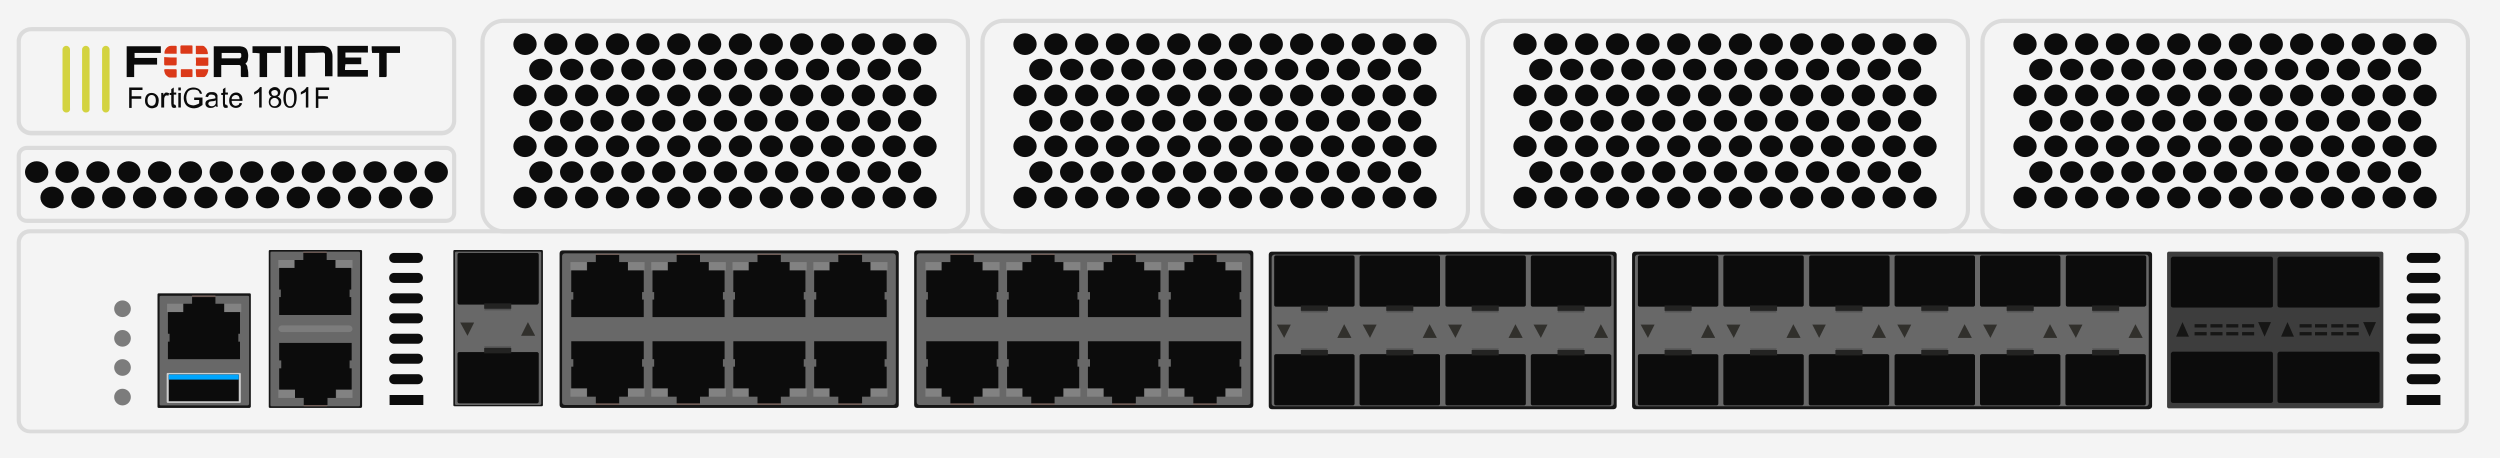 <?xml version="1.0" encoding="utf-8"?>
<!-- Copyright 2022 Virtual Console LLC. All rights reserved. Generator: Adobe Illustrator 26.0.2, SVG Export Plug-In . SVG Version: 6.00 Build 0)  -->
<svg version="1.1" id="Fortinet_FortiGate_1801F" xmlns="http://www.w3.org/2000/svg" xmlns:xlink="http://www.w3.org/1999/xlink"
	 x="0px" y="0px" viewBox="0 0 600 110" style="enable-background:new 0 0 600 110;" xml:space="preserve">
<style type="text/css">
	.st0{fill:#F4F4F4;}
	.st1{fill:#161616;}
	.st2{fill:#686868;}
	.st3{fill:#705D57;}
	.st4{fill:#828282;}
	.st5{fill:#0C0C0C;}
	.st6{fill:#CECECE;}
	.st7{fill:#00A6FF;}
	.st8{fill:#7C7C7C;}
	.st9{fill:#545454;}
	.st10{fill:#232322;}
	.st11{fill:#31302C;}
	.st12{fill:#3D3D3D;}
	.st13{fill:#161615;}
	.st14{fill:#DBDBDB;}
	.st15{fill:#0A0A0A;}
	.st16{fill:#DB3919;}
	.st17{fill:#D3D340;}
</style>
<g>
	<rect x="0" class="st0" width="600" height="110"/>
	<g>
		<path class="st1" d="M215,97.9h-80c-0.4,0-0.7-0.3-0.7-0.7V60.8c0-0.4,0.3-0.7,0.7-0.7h80c0.4,0,0.7,0.3,0.7,0.7v36.4
			C215.7,97.6,215.4,97.9,215,97.9z"/>
		<g>
			<path class="st2" d="M214.3,97.2h-78.7c-0.4,0-0.7-0.3-0.7-0.7v-35c0-0.4,0.3-0.7,0.7-0.7h78.7c0.4,0,0.7,0.3,0.7,0.7v35
				C215,96.9,214.7,97.2,214.3,97.2z"/>
			<g>
				<g>
					<rect x="201.2" y="60.9" class="st3" width="5.6" height="0.6"/>
					<g>
						<g>
							<rect x="195.2" y="62.9" class="st4" width="3.9" height="2"/>
						</g>
						<g>
							<rect x="208.9" y="62.9" class="st4" width="4.1" height="2"/>
						</g>
						<polygon class="st5" points="208.9,64.9 208.9,62.9 206.9,62.9 206.9,61.2 201.2,61.2 201.2,62.9 199.1,62.9 199.1,64.9 
							195.4,64.9 195.4,70.1 195.9,70.1 195.9,71.9 195.4,71.9 195.4,72.6 195.4,73 195.4,73.1 195.4,74.6 195.4,76.1 212.8,76.1 
							212.8,74.6 212.8,73 212.8,72.6 212.8,71.9 212.3,71.9 212.3,70.1 212.8,70.1 212.8,64.9 						"/>
					</g>
				</g>
				<g>
					<rect x="181.8" y="60.9" class="st3" width="5.6" height="0.6"/>
					<g>
						<g>
							<rect x="175.8" y="62.9" class="st4" width="3.9" height="2"/>
						</g>
						<g>
							<rect x="189.5" y="62.9" class="st4" width="4.1" height="2"/>
						</g>
						<polygon class="st5" points="189.5,64.9 189.5,62.9 187.4,62.9 187.4,61.2 181.8,61.2 181.8,62.9 179.7,62.9 179.7,64.9 
							176,64.9 176,70.1 176.4,70.1 176.4,71.9 176,71.9 176,72.6 176,73 176,73.1 176,74.6 176,76.1 193.3,76.1 193.3,74.6 
							193.3,73 193.3,72.6 193.3,71.9 192.9,71.9 192.9,70.1 193.3,70.1 193.3,64.9 						"/>
					</g>
				</g>
				<g>
					<rect x="162.4" y="60.9" class="st3" width="5.6" height="0.6"/>
					<g>
						<g>
							<rect x="156.3" y="62.9" class="st4" width="3.9" height="2"/>
						</g>
						<g>
							<rect x="170.1" y="62.9" class="st4" width="4.1" height="2"/>
						</g>
						<polygon class="st5" points="170.1,64.9 170.1,62.9 168,62.9 168,61.2 162.4,61.2 162.4,62.9 160.3,62.9 160.3,64.9 
							156.6,64.9 156.6,70.1 157,70.1 157,71.9 156.6,71.9 156.6,72.6 156.6,73 156.6,73.1 156.6,74.6 156.6,76.1 173.9,76.1 
							173.9,74.6 173.9,73 173.9,72.6 173.9,71.9 173.5,71.9 173.5,70.1 173.9,70.1 173.9,64.9 						"/>
					</g>
				</g>
				<g>
					<rect x="143" y="60.9" class="st3" width="5.6" height="0.6"/>
					<g>
						<g>
							<rect x="136.9" y="62.9" class="st4" width="3.9" height="2"/>
						</g>
						<g>
							<rect x="150.6" y="62.9" class="st4" width="4.1" height="2"/>
						</g>
						<polygon class="st5" points="150.7,64.9 150.7,62.9 148.6,62.9 148.6,61.2 143,61.2 143,62.9 140.9,62.9 140.9,64.9 
							137.1,64.9 137.1,70.1 137.6,70.1 137.6,71.9 137.1,71.9 137.1,72.6 137.1,73 137.1,73.1 137.1,74.6 137.1,76.1 154.5,76.1 
							154.5,74.6 154.5,73 154.5,72.6 154.5,71.9 154.1,71.9 154.1,70.1 154.5,70.1 154.5,64.9 						"/>
					</g>
				</g>
			</g>
			<g>
				<g>
					<rect x="201.2" y="96.6" class="st3" width="5.6" height="0.6"/>
					<g>
						<g>
							<rect x="195.2" y="93.2" class="st4" width="3.9" height="2"/>
						</g>
						<g>
							<rect x="208.9" y="93.2" class="st4" width="4.1" height="2"/>
						</g>
						<polygon class="st5" points="208.9,93.2 208.9,95.2 206.9,95.2 206.9,96.8 201.2,96.8 201.2,95.2 199.1,95.2 199.1,93.2 
							195.4,93.2 195.4,88 195.9,88 195.9,86.2 195.4,86.2 195.4,85.5 195.4,85 195.4,84.9 195.4,83.5 195.4,81.9 212.8,81.9 
							212.8,83.5 212.8,85 212.8,85.5 212.8,86.2 212.3,86.2 212.3,88 212.8,88 212.8,93.2 						"/>
					</g>
				</g>
				<g>
					<rect x="181.8" y="96.6" class="st3" width="5.6" height="0.6"/>
					<g>
						<g>
							<rect x="175.8" y="93.2" class="st4" width="3.9" height="2"/>
						</g>
						<g>
							<rect x="189.5" y="93.2" class="st4" width="4.1" height="2"/>
						</g>
						<polygon class="st5" points="189.5,93.2 189.5,95.2 187.4,95.2 187.4,96.8 181.8,96.8 181.8,95.2 179.7,95.2 179.7,93.2 
							176,93.2 176,88 176.4,88 176.4,86.2 176,86.2 176,85.5 176,85 176,84.9 176,83.5 176,81.9 193.3,81.9 193.3,83.5 193.3,85 
							193.3,85.5 193.3,86.2 192.9,86.2 192.9,88 193.3,88 193.3,93.2 						"/>
					</g>
				</g>
				<g>
					<rect x="162.4" y="96.6" class="st3" width="5.6" height="0.6"/>
					<g>
						<g>
							<rect x="156.3" y="93.2" class="st4" width="3.9" height="2"/>
						</g>
						<g>
							<rect x="170.1" y="93.2" class="st4" width="4.1" height="2"/>
						</g>
						<polygon class="st5" points="170.1,93.2 170.1,95.2 168,95.2 168,96.8 162.4,96.8 162.4,95.2 160.3,95.2 160.3,93.2 
							156.6,93.2 156.6,88 157,88 157,86.2 156.6,86.2 156.6,85.5 156.6,85 156.6,84.9 156.6,83.5 156.6,81.9 173.9,81.9 
							173.9,83.5 173.9,85 173.9,85.5 173.9,86.2 173.5,86.2 173.5,88 173.9,88 173.9,93.2 						"/>
					</g>
				</g>
				<g>
					<rect x="143" y="96.6" class="st3" width="5.6" height="0.6"/>
					<g>
						<g>
							<rect x="136.9" y="93.2" class="st4" width="3.9" height="2"/>
						</g>
						<g>
							<rect x="150.6" y="93.2" class="st4" width="4.1" height="2"/>
						</g>
						<polygon class="st5" points="150.7,93.2 150.7,95.2 148.6,95.2 148.6,96.8 143,96.8 143,95.2 140.9,95.2 140.9,93.2 
							137.1,93.2 137.1,88 137.6,88 137.6,86.2 137.1,86.2 137.1,85.5 137.1,85 137.1,84.9 137.1,83.5 137.1,81.9 154.5,81.9 
							154.5,83.5 154.5,85 154.5,85.5 154.5,86.2 154.1,86.2 154.1,88 154.5,88 154.5,93.2 						"/>
					</g>
				</g>
			</g>
		</g>
	</g>
	<g>
		<path class="st1" d="M300.1,97.9h-80c-0.4,0-0.7-0.3-0.7-0.7V60.8c0-0.4,0.3-0.7,0.7-0.7h80c0.4,0,0.7,0.3,0.7,0.7v36.4
			C300.8,97.6,300.5,97.9,300.1,97.9z"/>
		<g>
			<path class="st2" d="M299.4,97.2h-78.7c-0.4,0-0.7-0.3-0.7-0.7v-35c0-0.4,0.3-0.7,0.7-0.7h78.7c0.4,0,0.7,0.3,0.7,0.7v35
				C300.2,96.9,299.8,97.2,299.4,97.2z"/>
			<g>
				<g>
					<rect x="286.4" y="60.9" class="st3" width="5.6" height="0.6"/>
					<g>
						<g>
							<rect x="280.3" y="62.9" class="st4" width="3.9" height="2"/>
						</g>
						<g>
							<rect x="294" y="62.9" class="st4" width="4.1" height="2"/>
						</g>
						<polygon class="st5" points="294.1,64.9 294.1,62.9 292,62.9 292,61.2 286.4,61.2 286.4,62.9 284.3,62.9 284.3,64.9 
							280.5,64.9 280.5,70.1 281,70.1 281,71.9 280.5,71.9 280.5,72.6 280.5,73 280.5,73.1 280.5,74.6 280.5,76.1 297.9,76.1 
							297.9,74.6 297.9,73 297.9,72.6 297.9,71.9 297.5,71.9 297.5,70.1 297.9,70.1 297.9,64.9 						"/>
					</g>
				</g>
				<g>
					<rect x="266.9" y="60.9" class="st3" width="5.6" height="0.6"/>
					<g>
						<g>
							<rect x="260.9" y="62.9" class="st4" width="3.9" height="2"/>
						</g>
						<g>
							<rect x="274.6" y="62.9" class="st4" width="4.1" height="2"/>
						</g>
						<polygon class="st5" points="274.6,64.9 274.6,62.9 272.6,62.9 272.6,61.2 266.9,61.2 266.9,62.9 264.9,62.9 264.9,64.9 
							261.1,64.9 261.1,70.1 261.6,70.1 261.6,71.9 261.1,71.9 261.1,72.6 261.1,73 261.1,73.1 261.1,74.6 261.1,76.1 278.5,76.1 
							278.5,74.6 278.5,73 278.5,72.6 278.5,71.9 278,71.9 278,70.1 278.5,70.1 278.5,64.9 						"/>
					</g>
				</g>
				<g>
					<rect x="247.5" y="60.9" class="st3" width="5.6" height="0.6"/>
					<g>
						<g>
							<rect x="241.5" y="62.9" class="st4" width="3.9" height="2"/>
						</g>
						<g>
							<rect x="255.2" y="62.9" class="st4" width="4.1" height="2"/>
						</g>
						<polygon class="st5" points="255.2,64.9 255.2,62.9 253.1,62.9 253.1,61.2 247.5,61.2 247.5,62.9 245.4,62.9 245.4,64.9 
							241.7,64.9 241.7,70.1 242.1,70.1 242.1,71.9 241.7,71.9 241.7,72.6 241.7,73 241.7,73.1 241.7,74.6 241.7,76.1 259,76.1 
							259,74.6 259,73 259,72.6 259,71.9 258.6,71.9 258.6,70.1 259,70.1 259,64.9 						"/>
					</g>
				</g>
				<g>
					<rect x="228.1" y="60.9" class="st3" width="5.6" height="0.6"/>
					<g>
						<g>
							<rect x="222.1" y="62.9" class="st4" width="3.9" height="2"/>
						</g>
						<g>
							<rect x="235.8" y="62.9" class="st4" width="4.1" height="2"/>
						</g>
						<polygon class="st5" points="235.8,64.9 235.8,62.9 233.7,62.9 233.7,61.2 228.1,61.2 228.1,62.9 226,62.9 226,64.9 
							222.3,64.9 222.3,70.1 222.7,70.1 222.7,71.9 222.3,71.9 222.3,72.6 222.3,73 222.3,73.1 222.3,74.6 222.3,76.1 239.6,76.1 
							239.6,74.6 239.6,73 239.6,72.6 239.6,71.9 239.2,71.9 239.2,70.1 239.6,70.1 239.6,64.9 						"/>
					</g>
				</g>
			</g>
			<g>
				<g>
					<rect x="286.4" y="96.6" class="st3" width="5.6" height="0.6"/>
					<g>
						<g>
							<rect x="280.3" y="93.2" class="st4" width="3.9" height="2"/>
						</g>
						<g>
							<rect x="294" y="93.2" class="st4" width="4.1" height="2"/>
						</g>
						<polygon class="st5" points="294.1,93.2 294.1,95.2 292,95.2 292,96.8 286.4,96.8 286.4,95.2 284.3,95.2 284.3,93.2 
							280.5,93.2 280.5,88 281,88 281,86.2 280.5,86.2 280.5,85.5 280.5,85 280.5,84.9 280.5,83.5 280.5,81.9 297.9,81.9 
							297.9,83.5 297.9,85 297.9,85.5 297.9,86.2 297.5,86.2 297.5,88 297.9,88 297.9,93.2 						"/>
					</g>
				</g>
				<g>
					<rect x="266.9" y="96.6" class="st3" width="5.6" height="0.6"/>
					<g>
						<g>
							<rect x="260.9" y="93.2" class="st4" width="3.9" height="2"/>
						</g>
						<g>
							<rect x="274.6" y="93.2" class="st4" width="4.1" height="2"/>
						</g>
						<polygon class="st5" points="274.6,93.2 274.6,95.2 272.6,95.2 272.6,96.8 266.9,96.8 266.9,95.2 264.9,95.2 264.9,93.2 
							261.1,93.2 261.1,88 261.6,88 261.6,86.2 261.1,86.2 261.1,85.5 261.1,85 261.1,84.9 261.1,83.5 261.1,81.9 278.5,81.9 
							278.5,83.5 278.5,85 278.5,85.5 278.5,86.2 278,86.2 278,88 278.5,88 278.5,93.2 						"/>
					</g>
				</g>
				<g>
					<rect x="247.5" y="96.6" class="st3" width="5.6" height="0.6"/>
					<g>
						<g>
							<rect x="241.5" y="93.2" class="st4" width="3.9" height="2"/>
						</g>
						<g>
							<rect x="255.2" y="93.2" class="st4" width="4.1" height="2"/>
						</g>
						<polygon class="st5" points="255.2,93.2 255.2,95.2 253.1,95.2 253.1,96.8 247.5,96.8 247.5,95.2 245.4,95.2 245.4,93.2 
							241.7,93.2 241.7,88 242.1,88 242.1,86.2 241.7,86.2 241.7,85.5 241.7,85 241.7,84.9 241.7,83.5 241.7,81.9 259,81.9 
							259,83.5 259,85 259,85.5 259,86.2 258.6,86.2 258.6,88 259,88 259,93.2 						"/>
					</g>
				</g>
				<g>
					<rect x="228.1" y="96.6" class="st3" width="5.6" height="0.6"/>
					<g>
						<g>
							<rect x="222.1" y="93.2" class="st4" width="3.9" height="2"/>
						</g>
						<g>
							<rect x="235.8" y="93.2" class="st4" width="4.1" height="2"/>
						</g>
						<polygon class="st5" points="235.8,93.2 235.8,95.2 233.7,95.2 233.7,96.8 228.1,96.8 228.1,95.2 226,95.2 226,93.2 
							222.3,93.2 222.3,88 222.7,88 222.7,86.2 222.3,86.2 222.3,85.5 222.3,85 222.3,84.9 222.3,83.5 222.3,81.9 239.6,81.9 
							239.6,83.5 239.6,85 239.6,85.5 239.6,86.2 239.2,86.2 239.2,88 239.6,88 239.6,93.2 						"/>
					</g>
				</g>
			</g>
		</g>
	</g>
	<g>
		<g>
			<path class="st1" d="M59.9,97.9H38.1c-0.2,0-0.3-0.1-0.3-0.3V70.7c0-0.2,0.1-0.3,0.3-0.3h21.8c0.2,0,0.3,0.1,0.3,0.3v26.9
				C60.2,97.7,60,97.9,59.9,97.9z"/>
			<path class="st2" d="M59.4,97.3H38.6c-0.2,0-0.3-0.1-0.3-0.3V71.3c0-0.2,0.1-0.3,0.3-0.3h20.9c0.2,0,0.3,0.1,0.3,0.3V97
				C59.7,97.2,59.6,97.3,59.4,97.3z"/>
		</g>
		<g>
			<rect x="46.1" y="70.9" class="st3" width="5.6" height="0.6"/>
			<g>
				<g>
					<rect x="40.1" y="72.9" class="st4" width="3.9" height="2"/>
				</g>
				<g>
					<rect x="53.8" y="72.9" class="st4" width="4.1" height="2"/>
				</g>
				<polygon class="st5" points="53.8,74.9 53.8,72.9 51.7,72.9 51.7,71.3 46.1,71.3 46.1,72.9 44,72.9 44,74.9 40.3,74.9 
					40.3,80.1 40.7,80.1 40.7,82 40.3,82 40.3,82.6 40.3,83.1 40.3,83.2 40.3,84.6 40.3,86.2 57.6,86.2 57.6,84.6 57.6,83.1 
					57.6,82.6 57.6,82 57.2,82 57.2,80.1 57.6,80.1 57.6,74.9 				"/>
			</g>
		</g>
		<g>
			<path class="st6" d="M40,96.4v-6.7c0-0.1,0.1-0.2,0.2-0.2h17.4c0.1,0,0.2,0.1,0.2,0.2v6.8c0,0.1-0.1,0.2-0.2,0.2H40.2
				C40.1,96.6,40,96.6,40,96.4z"/>
			<g>
				<rect x="40.5" y="89.9" class="st5" width="16.8" height="6.4"/>
				<rect x="40.5" y="89.9" class="st7" width="16.8" height="1.2"/>
			</g>
		</g>
	</g>
	<g>
		<path class="st1" d="M86.6,97.9H64.8c-0.2,0-0.3-0.1-0.3-0.3V60.3c0-0.2,0.1-0.3,0.3-0.3h21.8c0.2,0,0.3,0.1,0.3,0.3v37.2
			C86.9,97.7,86.8,97.9,86.6,97.9z"/>
		<path class="st2" d="M86.1,97.5H65.2c-0.2,0-0.3-0.1-0.3-0.3V60.7c0-0.2,0.1-0.3,0.3-0.3h20.9c0.2,0,0.3,0.1,0.3,0.3v36.5
			C86.4,97.4,86.3,97.5,86.1,97.5z"/>
		<g>
			<g>
				<g>
					<rect x="72.8" y="60.4" class="st3" width="5.6" height="0.6"/>
					<g>
						<g>
							<rect x="66.8" y="62.4" class="st4" width="3.9" height="2"/>
						</g>
						<g>
							<rect x="80.5" y="62.4" class="st4" width="4.1" height="2"/>
						</g>
						<polygon class="st5" points="80.5,64.3 80.5,62.4 78.4,62.4 78.4,60.7 72.8,60.7 72.8,62.4 70.7,62.4 70.7,64.3 67,64.3 
							67,69.5 67.4,69.5 67.4,71.3 67,71.3 67,72 67,72.5 67,72.5 67,74 67,75.6 84.3,75.6 84.3,74 84.3,72.5 84.3,72 84.3,71.3 
							83.9,71.3 83.9,69.5 84.3,69.5 84.3,64.3 						"/>
					</g>
				</g>
				<g>
					<rect x="72.9" y="96.9" class="st3" width="5.6" height="0.6"/>
					<g>
						<g>
							<rect x="80.7" y="93.5" class="st4" width="3.9" height="2"/>
						</g>
						<g>
							<rect x="66.8" y="93.5" class="st4" width="4.1" height="2"/>
						</g>
						<polygon class="st5" points="70.8,93.5 70.8,95.5 72.9,95.5 72.9,97.2 78.6,97.2 78.6,95.5 80.6,95.5 80.6,93.5 84.4,93.5 
							84.4,88.4 83.9,88.4 83.9,86.5 84.4,86.5 84.4,85.9 84.4,85.4 84.4,85.3 84.4,83.9 84.4,82.3 67,82.3 67,83.9 67,85.4 
							67,85.9 67,86.5 67.5,86.5 67.5,88.4 67,88.4 67,93.5 						"/>
					</g>
				</g>
			</g>
			<path class="st8" d="M83.8,79.7H67.6c-0.4,0-0.8-0.4-0.8-0.8v0c0-0.4,0.4-0.8,0.8-0.8h16.2c0.4,0,0.8,0.4,0.8,0.8v0
				C84.6,79.4,84.2,79.7,83.8,79.7z"/>
		</g>
	</g>
	<g>
		<g>
			<g>
				<path class="st5" d="M100.3,92.2h-5.7c-0.7,0-1.2-0.5-1.2-1.2l0,0c0-0.7,0.5-1.2,1.2-1.2h5.7c0.7,0,1.2,0.5,1.2,1.2l0,0
					C101.5,91.6,101,92.2,100.3,92.2z"/>
			</g>
			<g>
				<path class="st5" d="M100.3,87.3h-5.7c-0.7,0-1.2-0.5-1.2-1.2l0,0c0-0.7,0.5-1.2,1.2-1.2h5.7c0.7,0,1.2,0.5,1.2,1.2l0,0
					C101.5,86.8,101,87.3,100.3,87.3z"/>
			</g>
			<g>
				<path class="st5" d="M100.3,82.5h-5.7c-0.7,0-1.2-0.5-1.2-1.2l0,0c0-0.7,0.5-1.2,1.2-1.2h5.7c0.7,0,1.2,0.5,1.2,1.2l0,0
					C101.5,81.9,101,82.5,100.3,82.5z"/>
			</g>
			<g>
				<path class="st5" d="M100.3,77.6h-5.7c-0.7,0-1.2-0.5-1.2-1.2l0,0c0-0.7,0.5-1.2,1.2-1.2h5.7c0.7,0,1.2,0.5,1.2,1.2l0,0
					C101.5,77.1,101,77.6,100.3,77.6z"/>
			</g>
			<g>
				<path class="st5" d="M100.3,72.8h-5.7c-0.7,0-1.2-0.5-1.2-1.2v0c0-0.7,0.5-1.2,1.2-1.2h5.7c0.7,0,1.2,0.5,1.2,1.2v0
					C101.5,72.2,101,72.8,100.3,72.8z"/>
			</g>
			<g>
				<path class="st5" d="M100.3,67.9h-5.7c-0.7,0-1.2-0.5-1.2-1.2v0c0-0.7,0.5-1.2,1.2-1.2h5.7c0.7,0,1.2,0.5,1.2,1.2v0
					C101.5,67.4,101,67.9,100.3,67.9z"/>
			</g>
			<g>
				<path class="st5" d="M100.3,63.1h-5.7c-0.7,0-1.2-0.5-1.2-1.2v0c0-0.7,0.5-1.2,1.2-1.2h5.7c0.7,0,1.2,0.5,1.2,1.2v0
					C101.5,62.5,101,63.1,100.3,63.1z"/>
			</g>
		</g>
		<rect x="93.5" y="94.8" class="st5" width="8.1" height="2.4"/>
	</g>
	<g>
		<circle class="st8" cx="29.4" cy="74.1" r="2"/>
		<circle class="st8" cx="29.4" cy="81.2" r="2"/>
		<circle class="st8" cx="29.4" cy="88.2" r="2"/>
		<circle class="st8" cx="29.4" cy="95.3" r="2"/>
	</g>
	<g>
		<path class="st1" d="M130,97.5h-20.9c-0.2,0-0.3-0.1-0.3-0.3V60.3c0-0.2,0.1-0.3,0.3-0.3H130c0.2,0,0.3,0.1,0.3,0.3v36.9
			C130.3,97.4,130.2,97.5,130,97.5z"/>
		<path class="st2" d="M129.6,97.2h-20.1c-0.2,0-0.3-0.1-0.3-0.3V60.7c0-0.2,0.1-0.3,0.3-0.3h20.1c0.2,0,0.3,0.1,0.3,0.3v36.2
			C129.9,97,129.7,97.2,129.6,97.2z"/>
		<g>
			<g>
				<polygon class="st9" points="117,72.6 122.1,72.6 122.7,74.5 116.2,74.5 				"/>
				<path class="st5" d="M128.9,73.1h-18.7c-0.2,0-0.4-0.2-0.4-0.4V61.1c0-0.2,0.2-0.4,0.4-0.4h18.7c0.2,0,0.4,0.2,0.4,0.4v11.6
					C129.2,72.9,129.1,73.1,128.9,73.1z"/>
				<rect x="116.2" y="72.8" class="st10" width="6.5" height="1.3"/>
			</g>
			<g>
				<polygon class="st9" points="116.2,83.1 122.7,83.1 122.1,84.9 117,84.9 				"/>
				<path class="st5" d="M129.3,84.8v11.6c0,0.2-0.2,0.4-0.4,0.4h-18.7c-0.2,0-0.4-0.2-0.4-0.4V84.9c0-0.2,0.2-0.4,0.4-0.4h18.7
					C129.1,84.5,129.2,84.7,129.3,84.8z"/>
				<rect x="116.2" y="83.5" class="st10" width="6.5" height="1.3"/>
			</g>
		</g>
		<path class="st11" d="M112.2,80.6l1.6-3.2l0,0h-3.3c0,0-0.1,0,0,0.1L112.2,80.6C112.1,80.7,112.2,80.7,112.2,80.6z"/>
		<path class="st11" d="M126.7,77.3l-1.6,3.2c-0.1,0.1,0,0.1,0,0.1h3.3v-0.1L126.7,77.3L126.7,77.3z"/>
	</g>
	<g>
		<g>
			<path class="st1" d="M387.3,98.2h-82.1c-0.4,0-0.7-0.3-0.7-0.7V61.1c0-0.4,0.3-0.7,0.7-0.7h82.1c0.4,0,0.7,0.3,0.7,0.7v36.4
				C388,97.9,387.7,98.2,387.3,98.2z"/>
			<path class="st2" d="M386.6,97.5h-80.7c-0.4,0-0.7-0.3-0.7-0.7v-35c0-0.4,0.3-0.7,0.7-0.7h80.7c0.4,0,0.7,0.3,0.7,0.7v35
				C387.3,97.2,387,97.5,386.6,97.5z"/>
		</g>
		<g>
			<g>
				<g>
					<g>
						<polygon class="st9" points="312.9,73.1 318,73.1 318.6,75 312.2,75 						"/>
						<path class="st5" d="M324.7,73.6h-18.5c-0.2,0-0.4-0.2-0.4-0.4V61.7c0-0.2,0.2-0.4,0.4-0.4h18.5c0.2,0,0.4,0.2,0.4,0.4v11.6
							C325,73.4,324.9,73.6,324.7,73.6z"/>
						<rect x="312.2" y="73.3" class="st10" width="6.5" height="1.3"/>
					</g>
					<g>
						<polygon class="st9" points="312.2,83.6 318.6,83.6 318,85.4 312.9,85.4 						"/>
						<path class="st5" d="M325.1,85.3v11.6c0,0.2-0.2,0.4-0.4,0.4h-18.5c-0.2,0-0.4-0.2-0.4-0.4V85.4c0-0.2,0.2-0.4,0.4-0.4h18.5
							C324.9,85,325,85.2,325.1,85.3z"/>
						<rect x="312.2" y="84" class="st10" width="6.5" height="1.3"/>
					</g>
				</g>
				<path class="st11" d="M308.2,81.1l1.6-3.2l0,0h-3.3c0,0-0.1,0,0,0.1L308.2,81.1C308.1,81.2,308.2,81.2,308.2,81.1z"/>
				<path class="st11" d="M322.6,77.8l-1.6,3.2c-0.1,0.1,0,0.1,0,0.1h3.3v-0.1L322.6,77.8L322.6,77.8z"/>
			</g>
			<g>
				<g>
					<g>
						<polygon class="st9" points="333.4,73.1 338.5,73.1 339.2,75 332.7,75 						"/>
						<path class="st5" d="M345.2,73.6h-18.5c-0.2,0-0.4-0.2-0.4-0.4V61.7c0-0.2,0.2-0.4,0.4-0.4h18.5c0.2,0,0.4,0.2,0.4,0.4v11.6
							C345.5,73.4,345.4,73.6,345.2,73.6z"/>
						<rect x="332.7" y="73.3" class="st10" width="6.5" height="1.3"/>
					</g>
					<g>
						<polygon class="st9" points="332.7,83.6 339.2,83.6 338.5,85.4 333.4,85.4 						"/>
						<path class="st5" d="M345.6,85.3v11.6c0,0.2-0.2,0.4-0.4,0.4h-18.5c-0.2,0-0.4-0.2-0.4-0.4V85.4c0-0.2,0.2-0.4,0.4-0.4h18.5
							C345.4,85,345.5,85.2,345.6,85.3z"/>
						<rect x="332.7" y="84" class="st10" width="6.5" height="1.3"/>
					</g>
				</g>
				<path class="st11" d="M328.8,81.1l1.6-3.2l0,0h-3.3c0,0-0.1,0,0,0.1L328.8,81.1C328.6,81.2,328.8,81.2,328.8,81.1z"/>
				<path class="st11" d="M343.1,77.8l-1.6,3.2c-0.1,0.1,0,0.1,0,0.1h3.3v-0.1L343.1,77.8L343.1,77.8z"/>
			</g>
			<g>
				<g>
					<g>
						<polygon class="st9" points="354,73.1 359,73.1 359.7,75 353.2,75 						"/>
						<path class="st5" d="M365.8,73.6h-18.5c-0.2,0-0.4-0.2-0.4-0.4V61.7c0-0.2,0.2-0.4,0.4-0.4h18.5c0.2,0,0.4,0.2,0.4,0.4v11.6
							C366.1,73.4,366,73.6,365.8,73.6z"/>
						<rect x="353.2" y="73.3" class="st10" width="6.5" height="1.3"/>
					</g>
					<g>
						<polygon class="st9" points="353.2,83.6 359.7,83.6 359,85.4 354,85.4 						"/>
						<path class="st5" d="M366.2,85.3v11.6c0,0.2-0.2,0.4-0.4,0.4h-18.5c-0.2,0-0.4-0.2-0.4-0.4V85.4c0-0.2,0.2-0.4,0.4-0.4h18.5
							C366,85,366.1,85.2,366.2,85.3z"/>
						<rect x="353.2" y="84" class="st10" width="6.5" height="1.3"/>
					</g>
				</g>
				<path class="st11" d="M349.3,81.1l1.6-3.2l0,0h-3.3c0,0-0.1,0,0,0.1L349.3,81.1C349.2,81.2,349.3,81.2,349.3,81.1z"/>
				<path class="st11" d="M363.7,77.8l-1.6,3.2c-0.1,0.1,0,0.1,0,0.1h3.3v-0.1L363.7,77.8L363.7,77.8z"/>
			</g>
			<g>
				<g>
					<g>
						<polygon class="st9" points="374.5,73.1 379.6,73.1 380.2,75 373.8,75 						"/>
						<path class="st5" d="M386.3,73.6h-18.5c-0.2,0-0.4-0.2-0.4-0.4V61.7c0-0.2,0.2-0.4,0.4-0.4h18.5c0.2,0,0.4,0.2,0.4,0.4v11.6
							C386.6,73.4,386.5,73.6,386.3,73.6z"/>
						<rect x="373.8" y="73.3" class="st10" width="6.5" height="1.3"/>
					</g>
					<g>
						<polygon class="st9" points="373.8,83.6 380.2,83.6 379.6,85.4 374.5,85.4 						"/>
						<path class="st5" d="M386.7,85.3v11.6c0,0.2-0.2,0.4-0.4,0.4h-18.5c-0.2,0-0.4-0.2-0.4-0.4V85.4c0-0.2,0.2-0.4,0.4-0.4h18.5
							C386.5,85,386.6,85.2,386.7,85.3z"/>
						<rect x="373.8" y="84" class="st10" width="6.5" height="1.3"/>
					</g>
				</g>
				<path class="st11" d="M369.8,81.1l1.6-3.2l0,0h-3.3c0,0-0.1,0,0,0.1L369.8,81.1C369.7,81.2,369.8,81.2,369.8,81.1z"/>
				<path class="st11" d="M384.2,77.8l-1.6,3.2c-0.1,0.1,0,0.1,0,0.1h3.3v-0.1L384.2,77.8L384.2,77.8z"/>
			</g>
		</g>
	</g>
	<g>
		<g>
			<path class="st1" d="M515.7,98.2H392.4c-0.4,0-0.7-0.3-0.7-0.7V61.1c0-0.4,0.3-0.7,0.7-0.7h123.4c0.4,0,0.7,0.3,0.7,0.7v36.4
				C516.5,97.9,516.1,98.2,515.7,98.2z"/>
			<path class="st2" d="M515,97.5H393.1c-0.4,0-0.7-0.3-0.7-0.7v-35c0-0.4,0.3-0.7,0.7-0.7H515c0.4,0,0.7,0.3,0.7,0.7v35
				C515.7,97.2,515.4,97.5,515,97.5z"/>
		</g>
		<g>
			<g>
				<g>
					<g>
						<polygon class="st9" points="400.2,73.1 405.3,73.1 405.9,75 399.5,75 						"/>
						<path class="st5" d="M412,73.6h-18.5c-0.2,0-0.4-0.2-0.4-0.4V61.7c0-0.2,0.2-0.4,0.4-0.4H412c0.2,0,0.4,0.2,0.4,0.4v11.6
							C412.3,73.4,412.2,73.6,412,73.6z"/>
						<rect x="399.5" y="73.3" class="st10" width="6.5" height="1.3"/>
					</g>
					<g>
						<polygon class="st9" points="399.5,83.6 405.9,83.6 405.3,85.4 400.2,85.4 						"/>
						<path class="st5" d="M412.4,85.3v11.6c0,0.2-0.2,0.4-0.4,0.4h-18.5c-0.2,0-0.4-0.2-0.4-0.4V85.4c0-0.2,0.2-0.4,0.4-0.4H412
							C412.2,85,412.3,85.2,412.4,85.3z"/>
						<rect x="399.5" y="84" class="st10" width="6.5" height="1.3"/>
					</g>
				</g>
				<path class="st11" d="M395.5,81.1l1.6-3.2l0,0h-3.3c0,0-0.1,0,0,0.1L395.5,81.1C395.4,81.2,395.5,81.2,395.5,81.1z"/>
				<path class="st11" d="M409.9,77.8l-1.6,3.2c-0.1,0.1,0,0.1,0,0.1h3.3v-0.1L409.9,77.8L409.9,77.8z"/>
			</g>
			<g>
				<g>
					<g>
						<polygon class="st9" points="420.7,73.1 425.8,73.1 426.4,75 420,75 						"/>
						<path class="st5" d="M432.5,73.6H414c-0.2,0-0.4-0.2-0.4-0.4V61.7c0-0.2,0.2-0.4,0.4-0.4h18.5c0.2,0,0.4,0.2,0.4,0.4v11.6
							C432.8,73.4,432.7,73.6,432.5,73.6z"/>
						<rect x="420" y="73.3" class="st10" width="6.5" height="1.3"/>
					</g>
					<g>
						<polygon class="st9" points="420,83.6 426.4,83.6 425.8,85.4 420.7,85.4 						"/>
						<path class="st5" d="M432.9,85.3v11.6c0,0.2-0.2,0.4-0.4,0.4H414c-0.2,0-0.4-0.2-0.4-0.4V85.4c0-0.2,0.2-0.4,0.4-0.4h18.5
							C432.7,85,432.8,85.2,432.9,85.3z"/>
						<rect x="420" y="84" class="st10" width="6.5" height="1.3"/>
					</g>
				</g>
				<path class="st11" d="M416.1,81.1l1.6-3.2l0,0h-3.3c0,0-0.1,0,0,0.1L416.1,81.1C415.9,81.2,416.1,81.2,416.1,81.1z"/>
				<path class="st11" d="M430.4,77.8l-1.6,3.2c-0.1,0.1,0,0.1,0,0.1h3.3v-0.1L430.4,77.8L430.4,77.8z"/>
			</g>
			<g>
				<g>
					<g>
						<polygon class="st9" points="441.3,73.1 446.3,73.1 447,75 440.5,75 						"/>
						<path class="st5" d="M453.1,73.6h-18.5c-0.2,0-0.4-0.2-0.4-0.4V61.7c0-0.2,0.2-0.4,0.4-0.4h18.5c0.2,0,0.4,0.2,0.4,0.4v11.6
							C453.3,73.4,453.2,73.6,453.1,73.6z"/>
						<rect x="440.5" y="73.3" class="st10" width="6.5" height="1.3"/>
					</g>
					<g>
						<polygon class="st9" points="440.5,83.6 447,83.6 446.3,85.4 441.3,85.4 						"/>
						<path class="st5" d="M453.4,85.3v11.6c0,0.2-0.2,0.4-0.4,0.4h-18.5c-0.2,0-0.4-0.2-0.4-0.4V85.4c0-0.2,0.2-0.4,0.4-0.4h18.5
							C453.2,85,453.3,85.2,453.4,85.3z"/>
						<rect x="440.5" y="84" class="st10" width="6.5" height="1.3"/>
					</g>
				</g>
				<path class="st11" d="M436.6,81.1l1.6-3.2l0,0H435c0,0-0.1,0,0,0.1L436.6,81.1C436.4,81.2,436.6,81.2,436.6,81.1z"/>
				<path class="st11" d="M450.9,77.8l-1.6,3.2c-0.1,0.1,0,0.1,0,0.1h3.3v-0.1L450.9,77.8L450.9,77.8z"/>
			</g>
			<g>
				<g>
					<g>
						<polygon class="st9" points="461.8,73.1 466.9,73.1 467.5,75 461.1,75 						"/>
						<path class="st5" d="M473.6,73.6h-18.5c-0.2,0-0.4-0.2-0.4-0.4V61.7c0-0.2,0.2-0.4,0.4-0.4h18.5c0.2,0,0.4,0.2,0.4,0.4v11.6
							C473.9,73.4,473.8,73.6,473.6,73.6z"/>
						<rect x="461.1" y="73.3" class="st10" width="6.5" height="1.3"/>
					</g>
					<g>
						<polygon class="st9" points="461.1,83.6 467.5,83.6 466.9,85.4 461.8,85.4 						"/>
						<path class="st5" d="M474,85.3v11.6c0,0.2-0.2,0.4-0.4,0.4h-18.5c-0.2,0-0.4-0.2-0.4-0.4V85.4c0-0.2,0.2-0.4,0.4-0.4h18.5
							C473.8,85,473.9,85.2,474,85.3z"/>
						<rect x="461.1" y="84" class="st10" width="6.5" height="1.3"/>
					</g>
				</g>
				<path class="st11" d="M457.1,81.1l1.6-3.2l0,0h-3.3c0,0-0.1,0,0,0.1L457.1,81.1C457,81.2,457.1,81.2,457.1,81.1z"/>
				<path class="st11" d="M471.5,77.8l-1.6,3.2c-0.1,0.1,0,0.1,0,0.1h3.3v-0.1L471.5,77.8L471.5,77.8z"/>
			</g>
			<g>
				<g>
					<g>
						<polygon class="st9" points="482.3,73.1 487.4,73.1 488,75 481.6,75 						"/>
						<path class="st5" d="M494.1,73.6h-18.5c-0.2,0-0.4-0.2-0.4-0.4V61.7c0-0.2,0.2-0.4,0.4-0.4h18.5c0.2,0,0.4,0.2,0.4,0.4v11.6
							C494.4,73.4,494.3,73.6,494.1,73.6z"/>
						<rect x="481.6" y="73.3" class="st10" width="6.5" height="1.3"/>
					</g>
					<g>
						<polygon class="st9" points="481.6,83.6 488,83.6 487.4,85.4 482.3,85.4 						"/>
						<path class="st5" d="M494.5,85.3v11.6c0,0.2-0.2,0.4-0.4,0.4h-18.5c-0.2,0-0.4-0.2-0.4-0.4V85.4c0-0.2,0.2-0.4,0.4-0.4h18.5
							C494.3,85,494.4,85.2,494.5,85.3z"/>
						<rect x="481.6" y="84" class="st10" width="6.5" height="1.3"/>
					</g>
				</g>
				<path class="st11" d="M477.7,81.1l1.6-3.2l0,0H476c0,0-0.1,0,0,0.1L477.7,81.1C477.5,81.2,477.7,81.2,477.7,81.1z"/>
				<path class="st11" d="M492,77.8l-1.6,3.2c-0.1,0.1,0,0.1,0,0.1h3.3v-0.1L492,77.8L492,77.8z"/>
			</g>
			<g>
				<g>
					<g>
						<polygon class="st9" points="502.9,73.1 507.9,73.1 508.6,75 502.1,75 						"/>
						<path class="st5" d="M514.7,73.6h-18.5c-0.2,0-0.4-0.2-0.4-0.4V61.7c0-0.2,0.2-0.4,0.4-0.4h18.5c0.2,0,0.4,0.2,0.4,0.4v11.6
							C514.9,73.4,514.8,73.6,514.7,73.6z"/>
						<rect x="502.1" y="73.3" class="st10" width="6.5" height="1.3"/>
					</g>
					<g>
						<polygon class="st9" points="502.1,83.6 508.6,83.6 507.9,85.4 502.9,85.4 						"/>
						<path class="st5" d="M515,85.3v11.6c0,0.2-0.2,0.4-0.4,0.4h-18.5c-0.2,0-0.4-0.2-0.4-0.4V85.4c0-0.2,0.2-0.4,0.4-0.4h18.5
							C514.8,85,514.9,85.2,515,85.3z"/>
						<rect x="502.1" y="84" class="st10" width="6.5" height="1.3"/>
					</g>
				</g>
				<path class="st11" d="M498.2,81.1l1.6-3.2l0,0h-3.3c0,0-0.1,0,0,0.1L498.2,81.1C498,81.2,498.2,81.2,498.2,81.1z"/>
				<path class="st11" d="M512.5,77.8l-1.6,3.2c-0.1,0.1,0,0.1,0,0.1h3.3v-0.1L512.5,77.8L512.5,77.8z"/>
			</g>
		</g>
	</g>
	<g>
		<g>
			<g>
				<path class="st5" d="M584.5,92.2h-5.7c-0.7,0-1.2-0.5-1.2-1.2l0,0c0-0.7,0.5-1.2,1.2-1.2h5.7c0.7,0,1.2,0.5,1.2,1.2l0,0
					C585.7,91.6,585.1,92.2,584.5,92.2z"/>
			</g>
			<g>
				<path class="st5" d="M584.5,87.3h-5.7c-0.7,0-1.2-0.5-1.2-1.2l0,0c0-0.7,0.5-1.2,1.2-1.2h5.7c0.7,0,1.2,0.5,1.2,1.2l0,0
					C585.7,86.8,585.1,87.3,584.5,87.3z"/>
			</g>
			<g>
				<path class="st5" d="M584.5,82.5h-5.7c-0.7,0-1.2-0.5-1.2-1.2l0,0c0-0.7,0.5-1.2,1.2-1.2h5.7c0.7,0,1.2,0.5,1.2,1.2l0,0
					C585.7,81.9,585.1,82.5,584.5,82.5z"/>
			</g>
			<g>
				<path class="st5" d="M584.5,77.6h-5.7c-0.7,0-1.2-0.5-1.2-1.2l0,0c0-0.7,0.5-1.2,1.2-1.2h5.7c0.7,0,1.2,0.5,1.2,1.2l0,0
					C585.7,77.1,585.1,77.6,584.5,77.6z"/>
			</g>
			<g>
				<path class="st5" d="M584.5,72.8h-5.7c-0.7,0-1.2-0.5-1.2-1.2v0c0-0.7,0.5-1.2,1.2-1.2h5.7c0.7,0,1.2,0.5,1.2,1.2v0
					C585.7,72.2,585.1,72.8,584.5,72.8z"/>
			</g>
			<g>
				<path class="st5" d="M584.5,67.9h-5.7c-0.7,0-1.2-0.5-1.2-1.2v0c0-0.7,0.5-1.2,1.2-1.2h5.7c0.7,0,1.2,0.5,1.2,1.2v0
					C585.7,67.4,585.1,67.9,584.5,67.9z"/>
			</g>
			<g>
				<path class="st5" d="M584.5,63.1h-5.7c-0.7,0-1.2-0.5-1.2-1.2v0c0-0.7,0.5-1.2,1.2-1.2h5.7c0.7,0,1.2,0.5,1.2,1.2v0
					C585.7,62.5,585.1,63.1,584.5,63.1z"/>
			</g>
		</g>
		<rect x="577.6" y="94.8" class="st5" width="8.1" height="2.4"/>
	</g>
	<g>
		<path class="st12" d="M571.6,98h-51.1c-0.2,0-0.4-0.2-0.4-0.4V60.8c0-0.2,0.2-0.4,0.4-0.4h51.1c0.2,0,0.4,0.2,0.4,0.4v36.8
			C572,97.8,571.8,98,571.6,98z"/>
		<g>
			<g>
				<g>
					<path class="st5" d="M570.6,73.8h-23.5c-0.3,0-0.5-0.2-0.5-0.5V62.1c0-0.2,0.3-0.5,0.5-0.5h23.5c0.3,0,0.5,0.2,0.5,0.5v11.4
						C571.1,73.6,570.9,73.8,570.6,73.8z"/>
				</g>
				<path class="st5" d="M545,73.8h-23.5c-0.3,0-0.5-0.2-0.5-0.5V62.1c0-0.2,0.3-0.5,0.5-0.5H545c0.3,0,0.5,0.2,0.5,0.5v11.4
					C545.5,73.6,545.3,73.8,545,73.8z"/>
				<g>
					<path class="st5" d="M570.6,96.7h-23.5c-0.3,0-0.5-0.2-0.5-0.5V84.9c0-0.2,0.3-0.5,0.5-0.5h23.5c0.3,0,0.5,0.2,0.5,0.5v11.4
						C571.1,96.5,570.9,96.7,570.6,96.7z"/>
				</g>
				<path class="st5" d="M545,96.7h-23.5c-0.3,0-0.5-0.2-0.5-0.5V84.9c0-0.2,0.3-0.5,0.5-0.5H545c0.3,0,0.5,0.2,0.5,0.5v11.4
					C545.5,96.5,545.3,96.7,545,96.7z"/>
			</g>
			<g>
				<g>
					<path class="st13" d="M523.8,77.3l-1.5,3.4v0.1h3c0,0,0.1,0,0-0.1L523.8,77.3L523.8,77.3z"/>
					<path class="st13" d="M543.5,80.8l1.5-3.4v-0.1h-3c0,0-0.1,0,0,0.1L543.5,80.8C543.4,80.9,543.5,80.9,543.5,80.8z"/>
				</g>
				<g>
					<rect x="526.7" y="77.8" class="st13" width="2.9" height="0.8"/>
					<rect x="530.5" y="77.8" class="st13" width="2.9" height="0.8"/>
					<rect x="534.3" y="77.8" class="st13" width="2.9" height="0.8"/>
					<rect x="538.1" y="77.8" class="st13" width="2.9" height="0.8"/>
					<rect x="526.7" y="79.7" class="st13" width="2.9" height="0.8"/>
					<rect x="530.5" y="79.7" class="st13" width="2.9" height="0.8"/>
					<rect x="534.3" y="79.7" class="st13" width="2.9" height="0.8"/>
					<rect x="538.1" y="79.7" class="st13" width="2.9" height="0.8"/>
				</g>
			</g>
			<g>
				<g>
					<path class="st13" d="M549,77.3l-1.5,3.4v0.1h3c0,0,0.1,0,0-0.1L549,77.3L549,77.3z"/>
					<path class="st13" d="M568.7,80.8l1.5-3.4v-0.1h-3c0,0-0.1,0,0,0.1L568.7,80.8C568.6,80.9,568.7,80.9,568.7,80.8z"/>
				</g>
				<g>
					<rect x="551.9" y="77.8" class="st13" width="2.9" height="0.8"/>
					<rect x="555.6" y="77.8" class="st13" width="2.9" height="0.8"/>
					<rect x="559.5" y="77.8" class="st13" width="2.9" height="0.8"/>
					<rect x="563.2" y="77.8" class="st13" width="2.9" height="0.8"/>
					<rect x="551.9" y="79.7" class="st13" width="2.9" height="0.8"/>
					<rect x="555.6" y="79.7" class="st13" width="2.9" height="0.8"/>
					<rect x="559.5" y="79.7" class="st13" width="2.9" height="0.8"/>
					<rect x="563.2" y="79.7" class="st13" width="2.9" height="0.8"/>
				</g>
			</g>
		</g>
	</g>
	<g>
		<path class="st14" d="M589.3,104H7.2c-1.8,0-3.2-1.4-3.2-3.2V58.2C4,56.4,5.4,55,7.2,55h582.1c1.8,0,3.2,1.4,3.2,3.2v42.7
			C592.5,102.6,591.1,104,589.3,104z M7.2,56C6,56,5,57,5,58.2v42.7c0,1.2,1,2.2,2.2,2.2h582.1c1.2,0,2.2-1,2.2-2.2V58.2
			c0-1.2-1-2.2-2.2-2.2H7.2z"/>
	</g>
	<g>
		<g>
			<g>
				<g>
					<ellipse class="st5" cx="222" cy="10.6" rx="2.8" ry="2.6"/>
				</g>
				<g>
					<ellipse class="st5" cx="214.6" cy="10.6" rx="2.8" ry="2.6"/>
				</g>
				<g>
					<ellipse class="st5" cx="207.2" cy="10.6" rx="2.8" ry="2.6"/>
				</g>
				<g>
					<ellipse class="st5" cx="199.8" cy="10.6" rx="2.8" ry="2.6"/>
				</g>
				<g>
					<ellipse class="st5" cx="192.4" cy="10.6" rx="2.8" ry="2.6"/>
				</g>
				<g>
					<ellipse class="st5" cx="185.1" cy="10.6" rx="2.8" ry="2.6"/>
				</g>
				<g>
					<ellipse class="st5" cx="177.7" cy="10.6" rx="2.8" ry="2.6"/>
				</g>
				<g>
					<ellipse class="st5" cx="170.3" cy="10.6" rx="2.8" ry="2.6"/>
				</g>
				<g>
					<ellipse class="st5" cx="162.9" cy="10.6" rx="2.8" ry="2.6"/>
				</g>
				<g>
					<ellipse class="st5" cx="155.5" cy="10.6" rx="2.8" ry="2.6"/>
				</g>
				<g>
					<ellipse class="st5" cx="148.2" cy="10.6" rx="2.8" ry="2.6"/>
				</g>
				<g>
					<ellipse class="st5" cx="140.8" cy="10.6" rx="2.8" ry="2.6"/>
				</g>
				<g>
					<ellipse class="st5" cx="133.4" cy="10.6" rx="2.8" ry="2.6"/>
				</g>
				<g>
					<ellipse class="st5" cx="126" cy="10.6" rx="2.8" ry="2.6"/>
				</g>
			</g>
			<g>
				<g>
					<ellipse class="st5" cx="222" cy="47.4" rx="2.8" ry="2.6"/>
				</g>
				<g>
					<ellipse class="st5" cx="214.6" cy="47.4" rx="2.8" ry="2.6"/>
				</g>
				<g>
					<ellipse class="st5" cx="207.2" cy="47.4" rx="2.8" ry="2.6"/>
				</g>
				<g>
					<ellipse class="st5" cx="199.8" cy="47.4" rx="2.8" ry="2.6"/>
				</g>
				<g>
					<ellipse class="st5" cx="192.4" cy="47.4" rx="2.8" ry="2.6"/>
				</g>
				<g>
					<ellipse class="st5" cx="185.1" cy="47.4" rx="2.8" ry="2.6"/>
				</g>
				<g>
					<ellipse class="st5" cx="177.7" cy="47.4" rx="2.8" ry="2.6"/>
				</g>
				<g>
					<ellipse class="st5" cx="170.3" cy="47.4" rx="2.8" ry="2.6"/>
				</g>
				<g>
					<ellipse class="st5" cx="162.9" cy="47.4" rx="2.8" ry="2.6"/>
				</g>
				<g>
					<ellipse class="st5" cx="155.5" cy="47.4" rx="2.8" ry="2.6"/>
				</g>
				<g>
					<ellipse class="st5" cx="148.2" cy="47.4" rx="2.8" ry="2.6"/>
				</g>
				<g>
					<ellipse class="st5" cx="140.8" cy="47.4" rx="2.8" ry="2.6"/>
				</g>
				<g>
					<ellipse class="st5" cx="133.4" cy="47.4" rx="2.8" ry="2.6"/>
				</g>
				<g>
					<ellipse class="st5" cx="126" cy="47.4" rx="2.8" ry="2.6"/>
				</g>
			</g>
			<g>
				<g>
					<ellipse class="st5" cx="218.3" cy="16.7" rx="2.8" ry="2.6"/>
				</g>
				<g>
					<ellipse class="st5" cx="211" cy="16.7" rx="2.8" ry="2.6"/>
				</g>
				<g>
					<ellipse class="st5" cx="203.6" cy="16.7" rx="2.8" ry="2.6"/>
				</g>
				<g>
					<ellipse class="st5" cx="196.2" cy="16.7" rx="2.8" ry="2.6"/>
				</g>
				<g>
					<ellipse class="st5" cx="188.8" cy="16.7" rx="2.8" ry="2.6"/>
				</g>
				<g>
					<ellipse class="st5" cx="181.4" cy="16.7" rx="2.8" ry="2.6"/>
				</g>
				<g>
					<ellipse class="st5" cx="174.1" cy="16.7" rx="2.8" ry="2.6"/>
				</g>
				<g>
					<ellipse class="st5" cx="166.7" cy="16.7" rx="2.8" ry="2.6"/>
				</g>
				<g>
					<ellipse class="st5" cx="159.3" cy="16.7" rx="2.8" ry="2.6"/>
				</g>
				<g>
					<ellipse class="st5" cx="151.9" cy="16.7" rx="2.8" ry="2.6"/>
				</g>
				<g>
					<ellipse class="st5" cx="144.5" cy="16.7" rx="2.8" ry="2.6"/>
				</g>
				<g>
					<ellipse class="st5" cx="137.2" cy="16.7" rx="2.8" ry="2.6"/>
				</g>
				<g>
					<ellipse class="st5" cx="129.8" cy="16.7" rx="2.8" ry="2.6"/>
				</g>
			</g>
			<g>
				<g>
					<ellipse class="st5" cx="222" cy="22.9" rx="2.8" ry="2.6"/>
				</g>
				<g>
					<ellipse class="st5" cx="214.6" cy="22.9" rx="2.8" ry="2.6"/>
				</g>
				<g>
					<ellipse class="st5" cx="207.2" cy="22.9" rx="2.8" ry="2.6"/>
				</g>
				<g>
					<ellipse class="st5" cx="199.8" cy="22.9" rx="2.8" ry="2.6"/>
				</g>
				<g>
					<ellipse class="st5" cx="192.4" cy="22.9" rx="2.8" ry="2.6"/>
				</g>
				<g>
					<ellipse class="st5" cx="185.1" cy="22.9" rx="2.8" ry="2.6"/>
				</g>
				<g>
					<ellipse class="st5" cx="177.7" cy="22.9" rx="2.8" ry="2.6"/>
				</g>
				<g>
					<ellipse class="st5" cx="170.3" cy="22.9" rx="2.8" ry="2.6"/>
				</g>
				<g>
					<ellipse class="st5" cx="162.9" cy="22.9" rx="2.8" ry="2.6"/>
				</g>
				<g>
					<ellipse class="st5" cx="155.5" cy="22.9" rx="2.8" ry="2.6"/>
				</g>
				<g>
					<ellipse class="st5" cx="148.2" cy="22.9" rx="2.8" ry="2.6"/>
				</g>
				<g>
					<ellipse class="st5" cx="140.8" cy="22.9" rx="2.8" ry="2.6"/>
				</g>
				<g>
					<ellipse class="st5" cx="133.4" cy="22.9" rx="2.8" ry="2.6"/>
				</g>
				<g>
					<ellipse class="st5" cx="126" cy="22.9" rx="2.8" ry="2.6"/>
				</g>
			</g>
			<g>
				<g>
					<ellipse class="st5" cx="218.3" cy="29" rx="2.8" ry="2.6"/>
				</g>
				<g>
					<ellipse class="st5" cx="211" cy="29" rx="2.8" ry="2.6"/>
				</g>
				<g>
					<ellipse class="st5" cx="203.6" cy="29" rx="2.8" ry="2.6"/>
				</g>
				<g>
					<ellipse class="st5" cx="196.2" cy="29" rx="2.8" ry="2.6"/>
				</g>
				<g>
					<ellipse class="st5" cx="188.8" cy="29" rx="2.8" ry="2.6"/>
				</g>
				<g>
					<ellipse class="st5" cx="181.4" cy="29" rx="2.8" ry="2.6"/>
				</g>
				<g>
					<ellipse class="st5" cx="174.1" cy="29" rx="2.8" ry="2.6"/>
				</g>
				<g>
					<ellipse class="st5" cx="166.7" cy="29" rx="2.8" ry="2.6"/>
				</g>
				<g>
					<ellipse class="st5" cx="159.3" cy="29" rx="2.8" ry="2.6"/>
				</g>
				<g>
					<ellipse class="st5" cx="151.9" cy="29" rx="2.8" ry="2.6"/>
				</g>
				<g>
					<ellipse class="st5" cx="144.5" cy="29" rx="2.8" ry="2.6"/>
				</g>
				<g>
					<ellipse class="st5" cx="137.2" cy="29" rx="2.8" ry="2.6"/>
				</g>
				<g>
					<ellipse class="st5" cx="129.8" cy="29" rx="2.8" ry="2.6"/>
				</g>
			</g>
			<g>
				<g>
					<ellipse class="st5" cx="222" cy="35.1" rx="2.8" ry="2.6"/>
				</g>
				<g>
					<ellipse class="st5" cx="214.6" cy="35.1" rx="2.8" ry="2.6"/>
				</g>
				<g>
					<ellipse class="st5" cx="207.2" cy="35.1" rx="2.8" ry="2.6"/>
				</g>
				<g>
					<ellipse class="st5" cx="199.8" cy="35.1" rx="2.8" ry="2.6"/>
				</g>
				<g>
					<ellipse class="st5" cx="192.4" cy="35.1" rx="2.8" ry="2.6"/>
				</g>
				<g>
					<ellipse class="st5" cx="185.1" cy="35.1" rx="2.8" ry="2.6"/>
				</g>
				<g>
					<ellipse class="st5" cx="177.7" cy="35.1" rx="2.8" ry="2.6"/>
				</g>
				<g>
					<ellipse class="st5" cx="170.3" cy="35.1" rx="2.8" ry="2.6"/>
				</g>
				<g>
					<ellipse class="st5" cx="162.9" cy="35.1" rx="2.8" ry="2.6"/>
				</g>
				<g>
					<ellipse class="st5" cx="155.5" cy="35.1" rx="2.8" ry="2.6"/>
				</g>
				<g>
					<ellipse class="st5" cx="148.2" cy="35.1" rx="2.8" ry="2.6"/>
				</g>
				<g>
					<ellipse class="st5" cx="140.8" cy="35.1" rx="2.8" ry="2.6"/>
				</g>
				<g>
					<ellipse class="st5" cx="133.4" cy="35.1" rx="2.8" ry="2.6"/>
				</g>
				<g>
					<ellipse class="st5" cx="126" cy="35.1" rx="2.8" ry="2.6"/>
				</g>
			</g>
			<g>
				<g>
					<ellipse class="st5" cx="218.3" cy="41.3" rx="2.8" ry="2.6"/>
				</g>
				<g>
					<ellipse class="st5" cx="211" cy="41.3" rx="2.8" ry="2.6"/>
				</g>
				<g>
					<ellipse class="st5" cx="203.6" cy="41.3" rx="2.8" ry="2.6"/>
				</g>
				<g>
					<ellipse class="st5" cx="196.2" cy="41.3" rx="2.8" ry="2.6"/>
				</g>
				<g>
					<ellipse class="st5" cx="188.8" cy="41.3" rx="2.8" ry="2.6"/>
				</g>
				<g>
					<ellipse class="st5" cx="181.4" cy="41.3" rx="2.8" ry="2.6"/>
				</g>
				<g>
					<ellipse class="st5" cx="174.1" cy="41.3" rx="2.8" ry="2.6"/>
				</g>
				<g>
					<ellipse class="st5" cx="166.7" cy="41.3" rx="2.8" ry="2.6"/>
				</g>
				<g>
					<ellipse class="st5" cx="159.3" cy="41.3" rx="2.8" ry="2.6"/>
				</g>
				<g>
					<ellipse class="st5" cx="151.9" cy="41.3" rx="2.8" ry="2.6"/>
				</g>
				<g>
					<ellipse class="st5" cx="144.5" cy="41.3" rx="2.8" ry="2.6"/>
				</g>
				<g>
					<ellipse class="st5" cx="137.2" cy="41.3" rx="2.8" ry="2.6"/>
				</g>
				<g>
					<ellipse class="st5" cx="129.8" cy="41.3" rx="2.8" ry="2.6"/>
				</g>
			</g>
		</g>
		<g>
			<path class="st14" d="M227.2,56H120.8c-3,0-5.5-2.5-5.5-5.5V10c0-3,2.5-5.5,5.5-5.5h106.5c3,0,5.5,2.5,5.5,5.5v40.5
				C232.7,53.5,230.3,56,227.2,56z M120.8,5.5c-2.5,0-4.5,2-4.5,4.5v40.5c0,2.5,2,4.5,4.5,4.5h106.5c2.5,0,4.5-2,4.5-4.5V10
				c0-2.5-2-4.5-4.5-4.5H120.8z"/>
		</g>
	</g>
	<g>
		<g>
			<g>
				<g>
					<ellipse class="st5" cx="342" cy="10.6" rx="2.8" ry="2.6"/>
				</g>
				<g>
					<ellipse class="st5" cx="334.6" cy="10.6" rx="2.8" ry="2.6"/>
				</g>
				<g>
					<ellipse class="st5" cx="327.2" cy="10.6" rx="2.8" ry="2.6"/>
				</g>
				<g>
					<ellipse class="st5" cx="319.8" cy="10.6" rx="2.8" ry="2.6"/>
				</g>
				<g>
					<ellipse class="st5" cx="312.4" cy="10.6" rx="2.8" ry="2.6"/>
				</g>
				<g>
					<ellipse class="st5" cx="305.1" cy="10.6" rx="2.8" ry="2.6"/>
				</g>
				<g>
					<ellipse class="st5" cx="297.7" cy="10.6" rx="2.8" ry="2.6"/>
				</g>
				<g>
					<ellipse class="st5" cx="290.3" cy="10.6" rx="2.8" ry="2.6"/>
				</g>
				<g>
					<ellipse class="st5" cx="282.9" cy="10.6" rx="2.8" ry="2.6"/>
				</g>
				<g>
					<ellipse class="st5" cx="275.5" cy="10.6" rx="2.8" ry="2.6"/>
				</g>
				<g>
					<ellipse class="st5" cx="268.2" cy="10.6" rx="2.8" ry="2.6"/>
				</g>
				<g>
					<ellipse class="st5" cx="260.8" cy="10.6" rx="2.8" ry="2.6"/>
				</g>
				<g>
					<ellipse class="st5" cx="253.4" cy="10.6" rx="2.8" ry="2.6"/>
				</g>
				<g>
					<ellipse class="st5" cx="246" cy="10.6" rx="2.8" ry="2.6"/>
				</g>
			</g>
			<g>
				<g>
					<ellipse class="st5" cx="342" cy="47.4" rx="2.8" ry="2.6"/>
				</g>
				<g>
					<ellipse class="st5" cx="334.6" cy="47.4" rx="2.8" ry="2.6"/>
				</g>
				<g>
					<ellipse class="st5" cx="327.2" cy="47.4" rx="2.8" ry="2.6"/>
				</g>
				<g>
					<ellipse class="st5" cx="319.8" cy="47.4" rx="2.8" ry="2.6"/>
				</g>
				<g>
					<ellipse class="st5" cx="312.4" cy="47.4" rx="2.8" ry="2.6"/>
				</g>
				<g>
					<ellipse class="st5" cx="305.1" cy="47.4" rx="2.8" ry="2.6"/>
				</g>
				<g>
					<ellipse class="st5" cx="297.7" cy="47.4" rx="2.8" ry="2.6"/>
				</g>
				<g>
					<ellipse class="st5" cx="290.3" cy="47.4" rx="2.8" ry="2.6"/>
				</g>
				<g>
					<ellipse class="st5" cx="282.9" cy="47.4" rx="2.8" ry="2.6"/>
				</g>
				<g>
					<ellipse class="st5" cx="275.5" cy="47.4" rx="2.8" ry="2.6"/>
				</g>
				<g>
					<ellipse class="st5" cx="268.2" cy="47.4" rx="2.8" ry="2.6"/>
				</g>
				<g>
					<ellipse class="st5" cx="260.8" cy="47.4" rx="2.8" ry="2.6"/>
				</g>
				<g>
					<ellipse class="st5" cx="253.4" cy="47.4" rx="2.8" ry="2.6"/>
				</g>
				<g>
					<ellipse class="st5" cx="246" cy="47.4" rx="2.8" ry="2.6"/>
				</g>
			</g>
			<g>
				<g>
					<ellipse class="st5" cx="338.3" cy="16.7" rx="2.8" ry="2.6"/>
				</g>
				<g>
					<ellipse class="st5" cx="331" cy="16.7" rx="2.8" ry="2.6"/>
				</g>
				<g>
					<ellipse class="st5" cx="323.6" cy="16.7" rx="2.8" ry="2.6"/>
				</g>
				<g>
					<ellipse class="st5" cx="316.2" cy="16.7" rx="2.8" ry="2.6"/>
				</g>
				<g>
					<ellipse class="st5" cx="308.8" cy="16.7" rx="2.8" ry="2.6"/>
				</g>
				<g>
					<ellipse class="st5" cx="301.4" cy="16.7" rx="2.8" ry="2.6"/>
				</g>
				<g>
					<ellipse class="st5" cx="294.1" cy="16.7" rx="2.8" ry="2.6"/>
				</g>
				<g>
					<ellipse class="st5" cx="286.7" cy="16.7" rx="2.8" ry="2.6"/>
				</g>
				<g>
					<ellipse class="st5" cx="279.3" cy="16.7" rx="2.8" ry="2.6"/>
				</g>
				<g>
					<ellipse class="st5" cx="271.9" cy="16.7" rx="2.8" ry="2.6"/>
				</g>
				<g>
					<ellipse class="st5" cx="264.5" cy="16.7" rx="2.8" ry="2.6"/>
				</g>
				<g>
					<ellipse class="st5" cx="257.2" cy="16.7" rx="2.8" ry="2.6"/>
				</g>
				<g>
					<ellipse class="st5" cx="249.8" cy="16.7" rx="2.8" ry="2.6"/>
				</g>
			</g>
			<g>
				<g>
					<ellipse class="st5" cx="342" cy="22.9" rx="2.8" ry="2.6"/>
				</g>
				<g>
					<ellipse class="st5" cx="334.6" cy="22.9" rx="2.8" ry="2.6"/>
				</g>
				<g>
					<ellipse class="st5" cx="327.2" cy="22.9" rx="2.8" ry="2.6"/>
				</g>
				<g>
					<ellipse class="st5" cx="319.8" cy="22.9" rx="2.8" ry="2.6"/>
				</g>
				<g>
					<ellipse class="st5" cx="312.4" cy="22.9" rx="2.8" ry="2.6"/>
				</g>
				<g>
					<ellipse class="st5" cx="305.1" cy="22.9" rx="2.8" ry="2.6"/>
				</g>
				<g>
					<ellipse class="st5" cx="297.7" cy="22.9" rx="2.8" ry="2.6"/>
				</g>
				<g>
					<ellipse class="st5" cx="290.3" cy="22.9" rx="2.8" ry="2.6"/>
				</g>
				<g>
					<ellipse class="st5" cx="282.9" cy="22.9" rx="2.8" ry="2.6"/>
				</g>
				<g>
					<ellipse class="st5" cx="275.5" cy="22.9" rx="2.8" ry="2.6"/>
				</g>
				<g>
					<ellipse class="st5" cx="268.2" cy="22.9" rx="2.8" ry="2.6"/>
				</g>
				<g>
					<ellipse class="st5" cx="260.8" cy="22.9" rx="2.8" ry="2.6"/>
				</g>
				<g>
					<ellipse class="st5" cx="253.4" cy="22.9" rx="2.8" ry="2.6"/>
				</g>
				<g>
					<ellipse class="st5" cx="246" cy="22.9" rx="2.8" ry="2.6"/>
				</g>
			</g>
			<g>
				<g>
					<ellipse class="st5" cx="338.3" cy="29" rx="2.8" ry="2.6"/>
				</g>
				<g>
					<ellipse class="st5" cx="331" cy="29" rx="2.8" ry="2.6"/>
				</g>
				<g>
					<ellipse class="st5" cx="323.6" cy="29" rx="2.8" ry="2.6"/>
				</g>
				<g>
					<ellipse class="st5" cx="316.2" cy="29" rx="2.8" ry="2.6"/>
				</g>
				<g>
					<ellipse class="st5" cx="308.8" cy="29" rx="2.8" ry="2.6"/>
				</g>
				<g>
					<ellipse class="st5" cx="301.4" cy="29" rx="2.8" ry="2.6"/>
				</g>
				<g>
					<ellipse class="st5" cx="294.1" cy="29" rx="2.8" ry="2.6"/>
				</g>
				<g>
					<ellipse class="st5" cx="286.7" cy="29" rx="2.8" ry="2.6"/>
				</g>
				<g>
					<ellipse class="st5" cx="279.3" cy="29" rx="2.8" ry="2.6"/>
				</g>
				<g>
					<ellipse class="st5" cx="271.9" cy="29" rx="2.8" ry="2.6"/>
				</g>
				<g>
					<ellipse class="st5" cx="264.5" cy="29" rx="2.8" ry="2.6"/>
				</g>
				<g>
					<ellipse class="st5" cx="257.2" cy="29" rx="2.8" ry="2.6"/>
				</g>
				<g>
					<ellipse class="st5" cx="249.8" cy="29" rx="2.8" ry="2.6"/>
				</g>
			</g>
			<g>
				<g>
					<ellipse class="st5" cx="342" cy="35.1" rx="2.8" ry="2.6"/>
				</g>
				<g>
					<ellipse class="st5" cx="334.6" cy="35.1" rx="2.8" ry="2.6"/>
				</g>
				<g>
					<ellipse class="st5" cx="327.2" cy="35.1" rx="2.8" ry="2.6"/>
				</g>
				<g>
					<ellipse class="st5" cx="319.8" cy="35.1" rx="2.8" ry="2.6"/>
				</g>
				<g>
					<ellipse class="st5" cx="312.4" cy="35.1" rx="2.8" ry="2.6"/>
				</g>
				<g>
					<ellipse class="st5" cx="305.1" cy="35.1" rx="2.8" ry="2.6"/>
				</g>
				<g>
					<ellipse class="st5" cx="297.7" cy="35.1" rx="2.8" ry="2.6"/>
				</g>
				<g>
					<ellipse class="st5" cx="290.3" cy="35.1" rx="2.8" ry="2.6"/>
				</g>
				<g>
					<ellipse class="st5" cx="282.9" cy="35.1" rx="2.8" ry="2.6"/>
				</g>
				<g>
					<ellipse class="st5" cx="275.5" cy="35.1" rx="2.8" ry="2.6"/>
				</g>
				<g>
					<ellipse class="st5" cx="268.2" cy="35.1" rx="2.8" ry="2.6"/>
				</g>
				<g>
					<ellipse class="st5" cx="260.8" cy="35.1" rx="2.8" ry="2.6"/>
				</g>
				<g>
					<ellipse class="st5" cx="253.4" cy="35.1" rx="2.8" ry="2.6"/>
				</g>
				<g>
					<ellipse class="st5" cx="246" cy="35.1" rx="2.8" ry="2.6"/>
				</g>
			</g>
			<g>
				<g>
					<ellipse class="st5" cx="338.3" cy="41.3" rx="2.8" ry="2.6"/>
				</g>
				<g>
					<ellipse class="st5" cx="331" cy="41.3" rx="2.8" ry="2.6"/>
				</g>
				<g>
					<ellipse class="st5" cx="323.6" cy="41.3" rx="2.8" ry="2.6"/>
				</g>
				<g>
					<ellipse class="st5" cx="316.2" cy="41.3" rx="2.8" ry="2.6"/>
				</g>
				<g>
					<ellipse class="st5" cx="308.8" cy="41.3" rx="2.8" ry="2.6"/>
				</g>
				<g>
					<ellipse class="st5" cx="301.4" cy="41.3" rx="2.8" ry="2.6"/>
				</g>
				<g>
					<ellipse class="st5" cx="294.1" cy="41.3" rx="2.8" ry="2.6"/>
				</g>
				<g>
					<ellipse class="st5" cx="286.7" cy="41.3" rx="2.8" ry="2.6"/>
				</g>
				<g>
					<ellipse class="st5" cx="279.3" cy="41.3" rx="2.8" ry="2.6"/>
				</g>
				<g>
					<ellipse class="st5" cx="271.9" cy="41.3" rx="2.8" ry="2.6"/>
				</g>
				<g>
					<ellipse class="st5" cx="264.5" cy="41.3" rx="2.8" ry="2.6"/>
				</g>
				<g>
					<ellipse class="st5" cx="257.2" cy="41.3" rx="2.8" ry="2.6"/>
				</g>
				<g>
					<ellipse class="st5" cx="249.8" cy="41.3" rx="2.8" ry="2.6"/>
				</g>
			</g>
		</g>
		<g>
			<path class="st14" d="M347.2,56H240.8c-3,0-5.5-2.5-5.5-5.5V10c0-3,2.5-5.5,5.5-5.5h106.5c3,0,5.5,2.5,5.5,5.5v40.5
				C352.7,53.5,350.3,56,347.2,56z M240.8,5.5c-2.5,0-4.5,2-4.5,4.5v40.5c0,2.5,2,4.5,4.5,4.5h106.5c2.5,0,4.5-2,4.5-4.5V10
				c0-2.5-2-4.5-4.5-4.5H240.8z"/>
		</g>
	</g>
	<g>
		<g>
			<g>
				<g>
					<ellipse class="st5" cx="462" cy="10.6" rx="2.8" ry="2.6"/>
				</g>
				<g>
					<ellipse class="st5" cx="454.6" cy="10.6" rx="2.8" ry="2.6"/>
				</g>
				<g>
					<ellipse class="st5" cx="447.2" cy="10.6" rx="2.8" ry="2.6"/>
				</g>
				<g>
					<ellipse class="st5" cx="439.8" cy="10.6" rx="2.8" ry="2.6"/>
				</g>
				<g>
					<ellipse class="st5" cx="432.4" cy="10.6" rx="2.8" ry="2.6"/>
				</g>
				<g>
					<ellipse class="st5" cx="425.1" cy="10.6" rx="2.8" ry="2.6"/>
				</g>
				<g>
					<ellipse class="st5" cx="417.7" cy="10.6" rx="2.8" ry="2.6"/>
				</g>
				<g>
					<ellipse class="st5" cx="410.3" cy="10.6" rx="2.8" ry="2.6"/>
				</g>
				<g>
					<ellipse class="st5" cx="402.9" cy="10.6" rx="2.8" ry="2.6"/>
				</g>
				<g>
					<ellipse class="st5" cx="395.5" cy="10.6" rx="2.8" ry="2.6"/>
				</g>
				<g>
					<ellipse class="st5" cx="388.2" cy="10.6" rx="2.8" ry="2.6"/>
				</g>
				<g>
					<ellipse class="st5" cx="380.8" cy="10.6" rx="2.8" ry="2.6"/>
				</g>
				<g>
					<ellipse class="st5" cx="373.4" cy="10.6" rx="2.8" ry="2.6"/>
				</g>
				<g>
					<ellipse class="st5" cx="366" cy="10.6" rx="2.8" ry="2.6"/>
				</g>
			</g>
			<g>
				<g>
					<ellipse class="st5" cx="462" cy="47.4" rx="2.8" ry="2.6"/>
				</g>
				<g>
					<ellipse class="st5" cx="454.6" cy="47.4" rx="2.8" ry="2.6"/>
				</g>
				<g>
					<ellipse class="st5" cx="447.2" cy="47.4" rx="2.8" ry="2.6"/>
				</g>
				<g>
					<ellipse class="st5" cx="439.8" cy="47.4" rx="2.8" ry="2.6"/>
				</g>
				<g>
					<ellipse class="st5" cx="432.4" cy="47.4" rx="2.8" ry="2.6"/>
				</g>
				<g>
					<ellipse class="st5" cx="425.1" cy="47.4" rx="2.8" ry="2.6"/>
				</g>
				<g>
					<ellipse class="st5" cx="417.7" cy="47.4" rx="2.8" ry="2.6"/>
				</g>
				<g>
					<ellipse class="st5" cx="410.3" cy="47.4" rx="2.8" ry="2.6"/>
				</g>
				<g>
					<ellipse class="st5" cx="402.9" cy="47.4" rx="2.8" ry="2.6"/>
				</g>
				<g>
					<ellipse class="st5" cx="395.5" cy="47.4" rx="2.8" ry="2.6"/>
				</g>
				<g>
					<ellipse class="st5" cx="388.2" cy="47.4" rx="2.8" ry="2.6"/>
				</g>
				<g>
					<ellipse class="st5" cx="380.8" cy="47.4" rx="2.8" ry="2.6"/>
				</g>
				<g>
					<ellipse class="st5" cx="373.4" cy="47.4" rx="2.8" ry="2.6"/>
				</g>
				<g>
					<ellipse class="st5" cx="366" cy="47.4" rx="2.8" ry="2.6"/>
				</g>
			</g>
			<g>
				<g>
					<ellipse class="st5" cx="458.3" cy="16.7" rx="2.8" ry="2.6"/>
				</g>
				<g>
					<ellipse class="st5" cx="451" cy="16.7" rx="2.8" ry="2.6"/>
				</g>
				<g>
					<ellipse class="st5" cx="443.6" cy="16.7" rx="2.8" ry="2.6"/>
				</g>
				<g>
					<ellipse class="st5" cx="436.2" cy="16.7" rx="2.8" ry="2.6"/>
				</g>
				<g>
					<ellipse class="st5" cx="428.8" cy="16.7" rx="2.8" ry="2.6"/>
				</g>
				<g>
					<ellipse class="st5" cx="421.4" cy="16.7" rx="2.8" ry="2.6"/>
				</g>
				<g>
					<ellipse class="st5" cx="414.1" cy="16.7" rx="2.8" ry="2.6"/>
				</g>
				<g>
					<ellipse class="st5" cx="406.7" cy="16.7" rx="2.8" ry="2.6"/>
				</g>
				<g>
					<ellipse class="st5" cx="399.3" cy="16.7" rx="2.8" ry="2.6"/>
				</g>
				<g>
					<ellipse class="st5" cx="391.9" cy="16.7" rx="2.8" ry="2.6"/>
				</g>
				<g>
					<ellipse class="st5" cx="384.5" cy="16.7" rx="2.8" ry="2.6"/>
				</g>
				<g>
					<ellipse class="st5" cx="377.2" cy="16.7" rx="2.8" ry="2.6"/>
				</g>
				<g>
					<ellipse class="st5" cx="369.8" cy="16.7" rx="2.8" ry="2.6"/>
				</g>
			</g>
			<g>
				<g>
					<ellipse class="st5" cx="462" cy="22.9" rx="2.8" ry="2.6"/>
				</g>
				<g>
					<ellipse class="st5" cx="454.6" cy="22.9" rx="2.8" ry="2.6"/>
				</g>
				<g>
					<ellipse class="st5" cx="447.2" cy="22.9" rx="2.8" ry="2.6"/>
				</g>
				<g>
					<ellipse class="st5" cx="439.8" cy="22.9" rx="2.8" ry="2.6"/>
				</g>
				<g>
					<ellipse class="st5" cx="432.4" cy="22.9" rx="2.8" ry="2.6"/>
				</g>
				<g>
					<ellipse class="st5" cx="425.1" cy="22.9" rx="2.8" ry="2.6"/>
				</g>
				<g>
					<ellipse class="st5" cx="417.7" cy="22.9" rx="2.8" ry="2.6"/>
				</g>
				<g>
					<ellipse class="st5" cx="410.3" cy="22.9" rx="2.8" ry="2.6"/>
				</g>
				<g>
					<ellipse class="st5" cx="402.9" cy="22.9" rx="2.8" ry="2.6"/>
				</g>
				<g>
					<ellipse class="st5" cx="395.5" cy="22.9" rx="2.8" ry="2.6"/>
				</g>
				<g>
					<ellipse class="st5" cx="388.2" cy="22.9" rx="2.8" ry="2.6"/>
				</g>
				<g>
					<ellipse class="st5" cx="380.8" cy="22.9" rx="2.8" ry="2.6"/>
				</g>
				<g>
					<ellipse class="st5" cx="373.4" cy="22.9" rx="2.8" ry="2.6"/>
				</g>
				<g>
					<ellipse class="st5" cx="366" cy="22.9" rx="2.8" ry="2.6"/>
				</g>
			</g>
			<g>
				<g>
					<ellipse class="st5" cx="458.3" cy="29" rx="2.8" ry="2.6"/>
				</g>
				<g>
					<ellipse class="st5" cx="451" cy="29" rx="2.8" ry="2.6"/>
				</g>
				<g>
					<ellipse class="st5" cx="443.6" cy="29" rx="2.8" ry="2.6"/>
				</g>
				<g>
					<ellipse class="st5" cx="436.2" cy="29" rx="2.8" ry="2.6"/>
				</g>
				<g>
					<ellipse class="st5" cx="428.8" cy="29" rx="2.8" ry="2.6"/>
				</g>
				<g>
					<ellipse class="st5" cx="421.4" cy="29" rx="2.8" ry="2.6"/>
				</g>
				<g>
					<ellipse class="st5" cx="414.1" cy="29" rx="2.8" ry="2.6"/>
				</g>
				<g>
					<ellipse class="st5" cx="406.7" cy="29" rx="2.8" ry="2.6"/>
				</g>
				<g>
					<ellipse class="st5" cx="399.3" cy="29" rx="2.8" ry="2.6"/>
				</g>
				<g>
					<ellipse class="st5" cx="391.9" cy="29" rx="2.8" ry="2.6"/>
				</g>
				<g>
					<ellipse class="st5" cx="384.5" cy="29" rx="2.8" ry="2.6"/>
				</g>
				<g>
					<ellipse class="st5" cx="377.2" cy="29" rx="2.8" ry="2.6"/>
				</g>
				<g>
					<ellipse class="st5" cx="369.8" cy="29" rx="2.8" ry="2.6"/>
				</g>
			</g>
			<g>
				<g>
					<ellipse class="st5" cx="462" cy="35.1" rx="2.8" ry="2.6"/>
				</g>
				<g>
					<ellipse class="st5" cx="454.6" cy="35.1" rx="2.8" ry="2.6"/>
				</g>
				<g>
					<ellipse class="st5" cx="447.2" cy="35.1" rx="2.8" ry="2.6"/>
				</g>
				<g>
					<ellipse class="st5" cx="439.8" cy="35.1" rx="2.8" ry="2.6"/>
				</g>
				<g>
					<ellipse class="st5" cx="432.4" cy="35.1" rx="2.8" ry="2.6"/>
				</g>
				<g>
					<ellipse class="st5" cx="425.1" cy="35.1" rx="2.8" ry="2.6"/>
				</g>
				<g>
					<ellipse class="st5" cx="417.7" cy="35.1" rx="2.8" ry="2.6"/>
				</g>
				<g>
					<ellipse class="st5" cx="410.3" cy="35.1" rx="2.8" ry="2.6"/>
				</g>
				<g>
					<ellipse class="st5" cx="402.9" cy="35.1" rx="2.8" ry="2.6"/>
				</g>
				<g>
					<ellipse class="st5" cx="395.5" cy="35.1" rx="2.8" ry="2.6"/>
				</g>
				<g>
					<ellipse class="st5" cx="388.2" cy="35.1" rx="2.8" ry="2.6"/>
				</g>
				<g>
					<ellipse class="st5" cx="380.8" cy="35.1" rx="2.8" ry="2.6"/>
				</g>
				<g>
					<ellipse class="st5" cx="373.4" cy="35.1" rx="2.8" ry="2.6"/>
				</g>
				<g>
					<ellipse class="st5" cx="366" cy="35.1" rx="2.8" ry="2.6"/>
				</g>
			</g>
			<g>
				<g>
					<ellipse class="st5" cx="458.3" cy="41.3" rx="2.8" ry="2.6"/>
				</g>
				<g>
					<ellipse class="st5" cx="451" cy="41.3" rx="2.8" ry="2.6"/>
				</g>
				<g>
					<ellipse class="st5" cx="443.6" cy="41.3" rx="2.8" ry="2.6"/>
				</g>
				<g>
					<ellipse class="st5" cx="436.2" cy="41.3" rx="2.8" ry="2.6"/>
				</g>
				<g>
					<ellipse class="st5" cx="428.8" cy="41.3" rx="2.8" ry="2.6"/>
				</g>
				<g>
					<ellipse class="st5" cx="421.4" cy="41.3" rx="2.8" ry="2.6"/>
				</g>
				<g>
					<ellipse class="st5" cx="414.1" cy="41.3" rx="2.8" ry="2.6"/>
				</g>
				<g>
					<ellipse class="st5" cx="406.7" cy="41.3" rx="2.8" ry="2.6"/>
				</g>
				<g>
					<ellipse class="st5" cx="399.3" cy="41.3" rx="2.8" ry="2.6"/>
				</g>
				<g>
					<ellipse class="st5" cx="391.9" cy="41.3" rx="2.8" ry="2.6"/>
				</g>
				<g>
					<ellipse class="st5" cx="384.5" cy="41.3" rx="2.8" ry="2.6"/>
				</g>
				<g>
					<ellipse class="st5" cx="377.2" cy="41.3" rx="2.8" ry="2.6"/>
				</g>
				<g>
					<ellipse class="st5" cx="369.8" cy="41.3" rx="2.8" ry="2.6"/>
				</g>
			</g>
		</g>
		<g>
			<path class="st14" d="M467.2,56H360.8c-3,0-5.5-2.5-5.5-5.5V10c0-3,2.5-5.5,5.5-5.5h106.5c3,0,5.5,2.5,5.5,5.5v40.5
				C472.7,53.5,470.3,56,467.2,56z M360.8,5.5c-2.5,0-4.5,2-4.5,4.5v40.5c0,2.5,2,4.5,4.5,4.5h106.5c2.5,0,4.5-2,4.5-4.5V10
				c0-2.5-2-4.5-4.5-4.5H360.8z"/>
		</g>
	</g>
	<g>
		<g>
			<g>
				<g>
					<ellipse class="st5" cx="582" cy="10.6" rx="2.8" ry="2.6"/>
				</g>
				<g>
					<ellipse class="st5" cx="574.6" cy="10.6" rx="2.8" ry="2.6"/>
				</g>
				<g>
					<ellipse class="st5" cx="567.2" cy="10.6" rx="2.8" ry="2.6"/>
				</g>
				<g>
					<ellipse class="st5" cx="559.8" cy="10.6" rx="2.8" ry="2.6"/>
				</g>
				<g>
					<ellipse class="st5" cx="552.4" cy="10.6" rx="2.8" ry="2.6"/>
				</g>
				<g>
					<ellipse class="st5" cx="545.1" cy="10.6" rx="2.8" ry="2.6"/>
				</g>
				<g>
					<ellipse class="st5" cx="537.7" cy="10.6" rx="2.8" ry="2.6"/>
				</g>
				<g>
					<ellipse class="st5" cx="530.3" cy="10.6" rx="2.8" ry="2.6"/>
				</g>
				<g>
					<ellipse class="st5" cx="522.9" cy="10.6" rx="2.8" ry="2.6"/>
				</g>
				<g>
					<ellipse class="st5" cx="515.5" cy="10.6" rx="2.8" ry="2.6"/>
				</g>
				<g>
					<ellipse class="st5" cx="508.2" cy="10.6" rx="2.8" ry="2.6"/>
				</g>
				<g>
					<ellipse class="st5" cx="500.8" cy="10.6" rx="2.8" ry="2.6"/>
				</g>
				<g>
					<ellipse class="st5" cx="493.4" cy="10.6" rx="2.8" ry="2.6"/>
				</g>
				<g>
					<ellipse class="st5" cx="486" cy="10.6" rx="2.8" ry="2.6"/>
				</g>
			</g>
			<g>
				<g>
					<ellipse class="st5" cx="582" cy="47.4" rx="2.8" ry="2.6"/>
				</g>
				<g>
					<ellipse class="st5" cx="574.6" cy="47.4" rx="2.8" ry="2.6"/>
				</g>
				<g>
					<ellipse class="st5" cx="567.2" cy="47.4" rx="2.8" ry="2.6"/>
				</g>
				<g>
					<ellipse class="st5" cx="559.8" cy="47.4" rx="2.8" ry="2.6"/>
				</g>
				<g>
					<ellipse class="st5" cx="552.4" cy="47.4" rx="2.8" ry="2.6"/>
				</g>
				<g>
					<ellipse class="st5" cx="545.1" cy="47.4" rx="2.8" ry="2.6"/>
				</g>
				<g>
					<ellipse class="st5" cx="537.7" cy="47.4" rx="2.8" ry="2.6"/>
				</g>
				<g>
					<ellipse class="st5" cx="530.3" cy="47.4" rx="2.8" ry="2.6"/>
				</g>
				<g>
					<ellipse class="st5" cx="522.9" cy="47.4" rx="2.8" ry="2.6"/>
				</g>
				<g>
					<ellipse class="st5" cx="515.5" cy="47.4" rx="2.8" ry="2.6"/>
				</g>
				<g>
					<ellipse class="st5" cx="508.2" cy="47.4" rx="2.8" ry="2.6"/>
				</g>
				<g>
					<ellipse class="st5" cx="500.8" cy="47.4" rx="2.8" ry="2.6"/>
				</g>
				<g>
					<ellipse class="st5" cx="493.4" cy="47.4" rx="2.8" ry="2.6"/>
				</g>
				<g>
					<ellipse class="st5" cx="486" cy="47.4" rx="2.8" ry="2.6"/>
				</g>
			</g>
			<g>
				<g>
					<ellipse class="st5" cx="578.3" cy="16.7" rx="2.8" ry="2.6"/>
				</g>
				<g>
					<ellipse class="st5" cx="571" cy="16.7" rx="2.8" ry="2.6"/>
				</g>
				<g>
					<ellipse class="st5" cx="563.6" cy="16.7" rx="2.8" ry="2.6"/>
				</g>
				<g>
					<ellipse class="st5" cx="556.2" cy="16.7" rx="2.8" ry="2.6"/>
				</g>
				<g>
					<ellipse class="st5" cx="548.8" cy="16.7" rx="2.8" ry="2.6"/>
				</g>
				<g>
					<ellipse class="st5" cx="541.4" cy="16.7" rx="2.8" ry="2.6"/>
				</g>
				<g>
					<ellipse class="st5" cx="534.1" cy="16.7" rx="2.8" ry="2.6"/>
				</g>
				<g>
					<ellipse class="st5" cx="526.7" cy="16.7" rx="2.8" ry="2.6"/>
				</g>
				<g>
					<ellipse class="st5" cx="519.3" cy="16.7" rx="2.8" ry="2.6"/>
				</g>
				<g>
					<ellipse class="st5" cx="511.9" cy="16.7" rx="2.8" ry="2.6"/>
				</g>
				<g>
					<ellipse class="st5" cx="504.5" cy="16.7" rx="2.8" ry="2.6"/>
				</g>
				<g>
					<ellipse class="st5" cx="497.2" cy="16.7" rx="2.8" ry="2.6"/>
				</g>
				<g>
					<ellipse class="st5" cx="489.8" cy="16.7" rx="2.8" ry="2.6"/>
				</g>
			</g>
			<g>
				<g>
					<ellipse class="st5" cx="582" cy="22.9" rx="2.8" ry="2.6"/>
				</g>
				<g>
					<ellipse class="st5" cx="574.6" cy="22.9" rx="2.8" ry="2.6"/>
				</g>
				<g>
					<ellipse class="st5" cx="567.2" cy="22.9" rx="2.8" ry="2.6"/>
				</g>
				<g>
					<ellipse class="st5" cx="559.8" cy="22.9" rx="2.8" ry="2.6"/>
				</g>
				<g>
					<ellipse class="st5" cx="552.4" cy="22.9" rx="2.8" ry="2.6"/>
				</g>
				<g>
					<ellipse class="st5" cx="545.1" cy="22.9" rx="2.8" ry="2.6"/>
				</g>
				<g>
					<ellipse class="st5" cx="537.7" cy="22.9" rx="2.8" ry="2.6"/>
				</g>
				<g>
					<ellipse class="st5" cx="530.3" cy="22.9" rx="2.8" ry="2.6"/>
				</g>
				<g>
					<ellipse class="st5" cx="522.9" cy="22.9" rx="2.8" ry="2.6"/>
				</g>
				<g>
					<ellipse class="st5" cx="515.5" cy="22.9" rx="2.8" ry="2.6"/>
				</g>
				<g>
					<ellipse class="st5" cx="508.2" cy="22.9" rx="2.8" ry="2.6"/>
				</g>
				<g>
					<ellipse class="st5" cx="500.8" cy="22.9" rx="2.8" ry="2.6"/>
				</g>
				<g>
					<ellipse class="st5" cx="493.4" cy="22.9" rx="2.8" ry="2.6"/>
				</g>
				<g>
					<ellipse class="st5" cx="486" cy="22.9" rx="2.8" ry="2.6"/>
				</g>
			</g>
			<g>
				<g>
					<ellipse class="st5" cx="578.3" cy="29" rx="2.8" ry="2.6"/>
				</g>
				<g>
					<ellipse class="st5" cx="571" cy="29" rx="2.8" ry="2.6"/>
				</g>
				<g>
					<ellipse class="st5" cx="563.6" cy="29" rx="2.8" ry="2.6"/>
				</g>
				<g>
					<ellipse class="st5" cx="556.2" cy="29" rx="2.8" ry="2.6"/>
				</g>
				<g>
					<ellipse class="st5" cx="548.8" cy="29" rx="2.8" ry="2.6"/>
				</g>
				<g>
					<ellipse class="st5" cx="541.4" cy="29" rx="2.8" ry="2.6"/>
				</g>
				<g>
					<ellipse class="st5" cx="534.1" cy="29" rx="2.8" ry="2.6"/>
				</g>
				<g>
					<ellipse class="st5" cx="526.7" cy="29" rx="2.8" ry="2.6"/>
				</g>
				<g>
					<ellipse class="st5" cx="519.3" cy="29" rx="2.8" ry="2.6"/>
				</g>
				<g>
					<ellipse class="st5" cx="511.9" cy="29" rx="2.8" ry="2.6"/>
				</g>
				<g>
					<ellipse class="st5" cx="504.5" cy="29" rx="2.8" ry="2.6"/>
				</g>
				<g>
					<ellipse class="st5" cx="497.2" cy="29" rx="2.8" ry="2.6"/>
				</g>
				<g>
					<ellipse class="st5" cx="489.8" cy="29" rx="2.8" ry="2.6"/>
				</g>
			</g>
			<g>
				<g>
					<ellipse class="st5" cx="582" cy="35.1" rx="2.8" ry="2.6"/>
				</g>
				<g>
					<ellipse class="st5" cx="574.6" cy="35.1" rx="2.8" ry="2.6"/>
				</g>
				<g>
					<ellipse class="st5" cx="567.2" cy="35.1" rx="2.8" ry="2.6"/>
				</g>
				<g>
					<ellipse class="st5" cx="559.8" cy="35.1" rx="2.8" ry="2.6"/>
				</g>
				<g>
					<ellipse class="st5" cx="552.4" cy="35.1" rx="2.8" ry="2.6"/>
				</g>
				<g>
					<ellipse class="st5" cx="545.1" cy="35.1" rx="2.8" ry="2.6"/>
				</g>
				<g>
					<ellipse class="st5" cx="537.7" cy="35.1" rx="2.8" ry="2.6"/>
				</g>
				<g>
					<ellipse class="st5" cx="530.3" cy="35.1" rx="2.8" ry="2.6"/>
				</g>
				<g>
					<ellipse class="st5" cx="522.9" cy="35.1" rx="2.8" ry="2.6"/>
				</g>
				<g>
					<ellipse class="st5" cx="515.5" cy="35.1" rx="2.8" ry="2.6"/>
				</g>
				<g>
					<ellipse class="st5" cx="508.2" cy="35.1" rx="2.8" ry="2.6"/>
				</g>
				<g>
					<ellipse class="st5" cx="500.8" cy="35.1" rx="2.8" ry="2.6"/>
				</g>
				<g>
					<ellipse class="st5" cx="493.4" cy="35.1" rx="2.8" ry="2.6"/>
				</g>
				<g>
					<ellipse class="st5" cx="486" cy="35.1" rx="2.8" ry="2.6"/>
				</g>
			</g>
			<g>
				<g>
					<ellipse class="st5" cx="578.3" cy="41.3" rx="2.8" ry="2.6"/>
				</g>
				<g>
					<ellipse class="st5" cx="571" cy="41.3" rx="2.8" ry="2.6"/>
				</g>
				<g>
					<ellipse class="st5" cx="563.6" cy="41.3" rx="2.8" ry="2.6"/>
				</g>
				<g>
					<ellipse class="st5" cx="556.2" cy="41.3" rx="2.8" ry="2.6"/>
				</g>
				<g>
					<ellipse class="st5" cx="548.8" cy="41.3" rx="2.8" ry="2.6"/>
				</g>
				<g>
					<ellipse class="st5" cx="541.4" cy="41.3" rx="2.8" ry="2.6"/>
				</g>
				<g>
					<ellipse class="st5" cx="534.1" cy="41.3" rx="2.8" ry="2.6"/>
				</g>
				<g>
					<ellipse class="st5" cx="526.7" cy="41.3" rx="2.8" ry="2.6"/>
				</g>
				<g>
					<ellipse class="st5" cx="519.3" cy="41.3" rx="2.8" ry="2.6"/>
				</g>
				<g>
					<ellipse class="st5" cx="511.9" cy="41.3" rx="2.8" ry="2.6"/>
				</g>
				<g>
					<ellipse class="st5" cx="504.5" cy="41.3" rx="2.8" ry="2.6"/>
				</g>
				<g>
					<ellipse class="st5" cx="497.2" cy="41.3" rx="2.8" ry="2.6"/>
				</g>
				<g>
					<ellipse class="st5" cx="489.8" cy="41.3" rx="2.8" ry="2.6"/>
				</g>
			</g>
		</g>
		<g>
			<path class="st14" d="M587.2,56H480.8c-3,0-5.5-2.5-5.5-5.5V10c0-3,2.5-5.5,5.5-5.5h106.5c3,0,5.5,2.5,5.5,5.5v40.5
				C592.7,53.5,590.3,56,587.2,56z M480.8,5.5c-2.5,0-4.5,2-4.5,4.5v40.5c0,2.5,2,4.5,4.5,4.5h106.5c2.5,0,4.5-2,4.5-4.5V10
				c0-2.5-2-4.5-4.5-4.5H480.8z"/>
		</g>
	</g>
	<g>
		<g>
			<g>
				<g>
					<ellipse class="st5" cx="104.7" cy="41.3" rx="2.8" ry="2.6"/>
				</g>
				<g>
					<ellipse class="st5" cx="97.3" cy="41.3" rx="2.8" ry="2.6"/>
				</g>
				<g>
					<ellipse class="st5" cx="90" cy="41.3" rx="2.8" ry="2.6"/>
				</g>
				<g>
					<ellipse class="st5" cx="82.6" cy="41.3" rx="2.8" ry="2.6"/>
				</g>
				<g>
					<ellipse class="st5" cx="75.2" cy="41.3" rx="2.8" ry="2.6"/>
				</g>
				<g>
					<ellipse class="st5" cx="67.8" cy="41.3" rx="2.8" ry="2.6"/>
				</g>
				<g>
					<ellipse class="st5" cx="60.4" cy="41.3" rx="2.8" ry="2.6"/>
				</g>
				<g>
					<ellipse class="st5" cx="53.1" cy="41.3" rx="2.8" ry="2.6"/>
				</g>
				<g>
					<ellipse class="st5" cx="45.7" cy="41.3" rx="2.8" ry="2.6"/>
				</g>
				<g>
					<ellipse class="st5" cx="38.3" cy="41.3" rx="2.8" ry="2.6"/>
				</g>
				<g>
					<ellipse class="st5" cx="30.9" cy="41.3" rx="2.8" ry="2.6"/>
				</g>
				<g>
					<ellipse class="st5" cx="23.5" cy="41.3" rx="2.8" ry="2.6"/>
				</g>
				<g>
					<ellipse class="st5" cx="16.1" cy="41.3" rx="2.8" ry="2.6"/>
				</g>
				<g>
					<ellipse class="st5" cx="8.8" cy="41.3" rx="2.8" ry="2.6"/>
				</g>
			</g>
			<g>
				<g>
					<ellipse class="st5" cx="101.1" cy="47.4" rx="2.8" ry="2.6"/>
				</g>
				<g>
					<ellipse class="st5" cx="93.7" cy="47.4" rx="2.8" ry="2.6"/>
				</g>
				<g>
					<ellipse class="st5" cx="86.3" cy="47.4" rx="2.8" ry="2.6"/>
				</g>
				<g>
					<ellipse class="st5" cx="78.9" cy="47.4" rx="2.8" ry="2.6"/>
				</g>
				<g>
					<ellipse class="st5" cx="71.6" cy="47.4" rx="2.8" ry="2.6"/>
				</g>
				<g>
					<ellipse class="st5" cx="64.2" cy="47.4" rx="2.8" ry="2.6"/>
				</g>
				<g>
					<ellipse class="st5" cx="56.8" cy="47.4" rx="2.8" ry="2.6"/>
				</g>
				<g>
					<ellipse class="st5" cx="49.4" cy="47.4" rx="2.8" ry="2.6"/>
				</g>
				<g>
					<ellipse class="st5" cx="42" cy="47.4" rx="2.8" ry="2.6"/>
				</g>
				<g>
					<ellipse class="st5" cx="34.7" cy="47.4" rx="2.8" ry="2.6"/>
				</g>
				<g>
					<ellipse class="st5" cx="27.3" cy="47.4" rx="2.8" ry="2.6"/>
				</g>
				<g>
					<ellipse class="st5" cx="19.9" cy="47.4" rx="2.8" ry="2.6"/>
				</g>
				<g>
					<ellipse class="st5" cx="12.5" cy="47.4" rx="2.8" ry="2.6"/>
				</g>
			</g>
		</g>
		<g>
			<path class="st14" d="M107.1,53.5H6.4c-1.3,0-2.4-1.1-2.4-2.4V37.4C4,36.1,5.1,35,6.4,35h100.7c1.3,0,2.4,1.1,2.4,2.4v13.7
				C109.5,52.4,108.4,53.5,107.1,53.5z M6.4,36C5.6,36,5,36.6,5,37.4v13.7c0,0.8,0.6,1.4,1.4,1.4h100.7c0.8,0,1.4-0.6,1.4-1.4V37.4
				c0-0.8-0.6-1.4-1.4-1.4H6.4z"/>
		</g>
	</g>
	<g>
		<g>
			<path class="st15" d="M59.6,18.5c-0.6,0-1.1,0-1.6,0c-0.1,0-0.2-0.1-0.2-0.2c0-0.7,0-1.5,0-2.2c0-0.2-0.1-0.5-0.4-0.5
				c-1.4,0-2.8,0-4.3,0c0,0.9,0,1.9,0,2.9c-0.6,0-1.2,0-1.8,0c0-2.5,0-4.9,0-7.4c0.1,0,0.2,0,0.3,0c1.8,0,3.7,0,5.5,0
				c0.4,0,0.7,0,1.1,0.1c0.8,0.2,1.2,0.7,1.3,1.5c0.1,0.4,0.1,0.9,0,1.4c0,0.5-0.2,0.8-0.6,1.2c0.4,0.3,0.5,0.7,0.5,1.1
				C59.6,17,59.6,17.7,59.6,18.5z M53.2,14c1.4,0,2.9,0,4.3,0c0.2,0,0.3-0.2,0.4-0.4c0-0.2,0-0.3,0-0.5c0-0.2-0.1-0.4-0.4-0.4
				c-0.1,0-0.2,0-0.4,0c-1.2,0-2.5,0-3.7,0c-0.1,0-0.1,0-0.2,0C53.2,13.2,53.2,13.5,53.2,14z"/>
			<path class="st15" d="M82.8,16.8c1.8,0,3.6,0,5.5,0c0,0.6,0,1.1,0,1.6c-2.4,0-4.9,0-7.3,0c0-2.5,0-4.9,0-7.4c2.4,0,4.8,0,7.3,0
				c0,0.5,0,1.1,0,1.6c-1.8,0-3.6,0-5.4,0c0,0.4,0,0.8,0,1.2c1.3,0,2.5,0,3.8,0c0,0.5,0,1.1,0,1.6c-1.3,0-2.5,0-3.8,0
				C82.8,16,82.8,16.4,82.8,16.8z"/>
			<path class="st15" d="M73.3,12.7c0,1.9,0,3.8,0,5.7c-0.6,0-1.2,0-1.8,0c0-2.5,0-4.9,0-7.4c0.4,0,0.8,0,1.2,0c1.6,0,3.1,0,4.7,0
				c0.8,0,1.6,0.3,2,1c0.3,0.5,0.4,1,0.4,1.5c0,1.5,0,3.1,0,4.6c0,0.1,0,0.1,0,0.2c-0.6,0-1.2,0-1.8,0c0-0.1,0-0.2,0-0.3
				c0-1.5,0-3,0-4.5c0-0.1,0-0.3,0-0.4c0-0.3-0.2-0.5-0.5-0.5C76,12.7,74.7,12.7,73.3,12.7z"/>
			<path class="st15" d="M32.2,18.5c-0.6,0-1.2,0-1.8,0c0-2.5,0-4.9,0-7.4c2.7,0,5.4,0,8.2,0c0,0.5,0,1.1,0,1.6c-2.1,0-4.2,0-6.3,0
				c0,0.4,0,0.8,0,1.2c1.8,0,3.6,0,5.4,0c0,0.5,0,1.1,0,1.6c-1.8,0-3.6,0-5.5,0C32.2,16.5,32.2,17.5,32.2,18.5z"/>
			<path class="st15" d="M60.6,12.7c0-0.6,0-1.1,0-1.6c2.3,0,4.5,0,6.8,0c0,0.5,0,1.1,0,1.6c-1.1,0-2.2,0-3.3,0c0,1.9,0,3.8,0,5.8
				c-0.6,0-1.2,0-1.8,0c0-1.9,0-3.8,0-5.7C61.7,12.7,61.2,12.7,60.6,12.7z"/>
			<path class="st15" d="M89.2,11.1c2.3,0,4.5,0,6.8,0c0,0.5,0,1.1,0,1.6c-1.1,0-2.1,0-3.2,0c0,0.1,0,0.2,0,0.4c0,1.7,0,3.4,0,5.1
				c0,0.2-0.1,0.3-0.3,0.3c-0.5,0-1,0-1.5,0c0-1.9,0-3.8,0-5.8c-0.6,0-1.1,0-1.7,0C89.2,12.2,89.2,11.6,89.2,11.1z"/>
			<path class="st15" d="M68.3,11.1c0.6,0,1.2,0,1.8,0c0,2.5,0,4.9,0,7.4c-0.6,0-1.2,0-1.8,0C68.3,16,68.3,13.6,68.3,11.1z"/>
			<g>
				<g>
					<path class="st16" d="M42.4,13.8c0,0.4,0,0.9,0,1.3c0,0.6,0,0.6-0.6,0.6c-0.7,0-1.4,0-2.1,0c-0.2,0-0.3-0.1-0.3-0.3
						c0-0.5,0-1.1,0-1.7C40.4,13.8,41.4,13.8,42.4,13.8z"/>
					<path class="st16" d="M47,13.8c1,0,2,0,3,0c0,0.5,0,0.9,0,1.4c0,0.6,0.1,0.6-0.6,0.6c-0.7,0-1.4,0-2.1,0
						c-0.3,0-0.3-0.1-0.3-0.3C47.1,14.9,47,14.4,47,13.8z"/>
					<path class="st16" d="M46.2,12.9c-0.9,0-1.8,0-2.7,0c-0.1,0-0.2-0.1-0.2-0.2c0-0.5,0-1,0-1.6c0-0.1,0.1-0.2,0.2-0.2
						c0.8,0,1.7,0,2.5,0c0.1,0,0.2,0.1,0.2,0.1C46.2,11.7,46.2,12.3,46.2,12.9z"/>
					<path class="st16" d="M44.7,16.6c0.4,0,0.8,0,1.2,0c0.2,0,0.3,0,0.3,0.3c0,0.5,0,1,0,1.4c0,0.2-0.1,0.2-0.2,0.2
						c-0.8,0-1.6,0-2.4,0c-0.2,0-0.2-0.1-0.2-0.2c0-0.5,0-1,0-1.5c0-0.2,0.1-0.2,0.2-0.2C43.9,16.6,44.3,16.6,44.7,16.6z"/>
					<path class="st16" d="M40.9,16.6c0.4,0,0.8,0,1.2,0c0.2,0,0.3,0,0.3,0.3c0,0.5,0,0.9,0,1.4c0,0.2,0,0.3-0.2,0.3
						c-0.5,0-1,0-1.5,0c-0.2,0-0.5-0.2-0.7-0.4c-0.4-0.3-0.5-0.8-0.6-1.3c0-0.2,0-0.3,0.3-0.3C40.1,16.6,40.5,16.6,40.9,16.6z"/>
					<path class="st16" d="M42.4,12.9c-1,0-2,0-2.9,0C39.3,12.1,40.1,11,41,11c0.4,0,0.8,0,1.2,0c0.1,0,0.2,0.1,0.2,0.1
						C42.4,11.7,42.4,12.3,42.4,12.9z"/>
					<path class="st16" d="M47,16.6c0.5,0,0.9,0,1.4,0c0.5,0,0.9,0,1.4,0c0.2,0,0.2,0.1,0.2,0.2c-0.1,0.6-0.3,1.2-0.8,1.6
						c-0.1,0.1-0.3,0.1-0.4,0.1c-0.5,0-1,0-1.5,0c-0.1,0-0.2-0.1-0.2-0.1C47,17.8,47,17.2,47,16.6z"/>
					<path class="st16" d="M47,11c0.6,0,1.2,0,1.7,0c0.3,0,0.5,0.3,0.7,0.5c0.3,0.3,0.4,0.7,0.5,1.2c0,0.2,0,0.3-0.2,0.3
						c-0.8,0-1.7,0-2.5,0c-0.1,0-0.2-0.1-0.2-0.1C47,12.2,47,11.6,47,11z"/>
				</g>
			</g>
		</g>
		<g>
			<g>
				<path class="st17" d="M15.9,27L15.9,27c-0.5,0-0.9-0.4-0.9-0.9V11.9c0-0.5,0.4-0.9,0.9-0.9h0c0.5,0,0.9,0.4,0.9,0.9v14.1
					C16.9,26.6,16.5,27,15.9,27z"/>
				<path class="st17" d="M20.6,27L20.6,27c-0.5,0-0.9-0.4-0.9-0.9V11.9c0-0.5,0.4-0.9,0.9-0.9h0c0.5,0,0.9,0.4,0.9,0.9v14.1
					C21.6,26.6,21.2,27,20.6,27z"/>
				<path class="st17" d="M25.4,27L25.4,27c-0.5,0-0.9-0.4-0.9-0.9V11.9c0-0.5,0.4-0.9,0.9-0.9h0c0.5,0,0.9,0.4,0.9,0.9v14.1
					C26.3,26.6,25.9,27,25.4,27z"/>
			</g>
		</g>
		<g>
			<path class="st15" d="M31,25.8V21h3.2v0.6h-2.6v1.5h2.3v0.6h-2.3v2.2H31z"/>
			<path class="st15" d="M34.8,24.1c0-0.6,0.2-1.1,0.5-1.4c0.3-0.3,0.7-0.4,1.1-0.4c0.5,0,0.9,0.2,1.2,0.5c0.3,0.3,0.5,0.7,0.5,1.3
				c0,0.4-0.1,0.8-0.2,1.1c-0.1,0.3-0.3,0.5-0.6,0.6c-0.3,0.1-0.5,0.2-0.8,0.2c-0.5,0-0.9-0.2-1.2-0.5
				C34.9,25.1,34.8,24.7,34.8,24.1z M35.4,24.1c0,0.4,0.1,0.8,0.3,1s0.4,0.3,0.7,0.3c0.3,0,0.5-0.1,0.7-0.3c0.2-0.2,0.3-0.6,0.3-1
				c0-0.4-0.1-0.8-0.3-1c-0.2-0.2-0.4-0.3-0.7-0.3c-0.3,0-0.5,0.1-0.7,0.3C35.5,23.3,35.4,23.7,35.4,24.1z"/>
			<path class="st15" d="M38.7,25.8v-3.5h0.5v0.5c0.1-0.2,0.3-0.4,0.4-0.5c0.1-0.1,0.2-0.1,0.4-0.1c0.2,0,0.4,0.1,0.6,0.2L40.4,23
				c-0.1-0.1-0.3-0.1-0.4-0.1c-0.1,0-0.2,0-0.3,0.1c-0.1,0.1-0.2,0.2-0.2,0.3c-0.1,0.2-0.1,0.4-0.1,0.7v1.8H38.7z"/>
			<path class="st15" d="M42.2,25.3l0.1,0.5c-0.2,0-0.3,0.1-0.4,0.1c-0.2,0-0.4,0-0.5-0.1c-0.1-0.1-0.2-0.2-0.2-0.3
				c0-0.1-0.1-0.3-0.1-0.7v-2h-0.4v-0.5h0.4v-0.9l0.6-0.4v1.2h0.6v0.5h-0.6v2c0,0.2,0,0.3,0,0.3c0,0,0.1,0.1,0.1,0.1s0.1,0,0.2,0
				C42.1,25.3,42.1,25.3,42.2,25.3z"/>
			<path class="st15" d="M42.8,21.7V21h0.6v0.7H42.8z M42.8,25.8v-3.5h0.6v3.5H42.8z"/>
			<path class="st15" d="M46.6,24v-0.6l2,0v1.8c-0.3,0.2-0.6,0.4-1,0.6c-0.3,0.1-0.7,0.2-1,0.2c-0.5,0-0.9-0.1-1.3-0.3
				c-0.4-0.2-0.7-0.5-0.9-0.9c-0.2-0.4-0.3-0.8-0.3-1.3c0-0.5,0.1-0.9,0.3-1.3c0.2-0.4,0.5-0.7,0.8-0.9c0.4-0.2,0.8-0.3,1.3-0.3
				c0.3,0,0.7,0.1,0.9,0.2c0.3,0.1,0.5,0.3,0.7,0.5c0.2,0.2,0.3,0.5,0.4,0.8L48,22.5c-0.1-0.2-0.2-0.4-0.3-0.6
				c-0.1-0.1-0.3-0.3-0.5-0.3c-0.2-0.1-0.4-0.1-0.7-0.1c-0.3,0-0.5,0-0.8,0.1c-0.2,0.1-0.4,0.2-0.5,0.3s-0.2,0.3-0.3,0.5
				c-0.1,0.3-0.2,0.6-0.2,1c0,0.4,0.1,0.8,0.2,1.1c0.1,0.3,0.4,0.5,0.6,0.6c0.3,0.1,0.6,0.2,0.9,0.2c0.3,0,0.5-0.1,0.8-0.2
				c0.3-0.1,0.5-0.2,0.6-0.3V24H46.6z"/>
			<path class="st15" d="M51.8,25.4c-0.2,0.2-0.4,0.3-0.6,0.4c-0.2,0.1-0.4,0.1-0.7,0.1c-0.4,0-0.7-0.1-0.9-0.3
				c-0.2-0.2-0.3-0.4-0.3-0.7c0-0.2,0-0.3,0.1-0.5c0.1-0.1,0.2-0.3,0.3-0.3c0.1-0.1,0.3-0.1,0.4-0.2c0.1,0,0.3-0.1,0.5-0.1
				c0.5-0.1,0.8-0.1,1.1-0.2c0-0.1,0-0.1,0-0.2c0-0.2-0.1-0.4-0.2-0.5c-0.2-0.1-0.4-0.2-0.7-0.2c-0.3,0-0.5,0-0.6,0.1
				c-0.1,0.1-0.2,0.3-0.3,0.5l-0.6-0.1c0.1-0.2,0.1-0.4,0.3-0.6c0.1-0.2,0.3-0.3,0.5-0.4c0.2-0.1,0.5-0.1,0.8-0.1
				c0.3,0,0.5,0,0.7,0.1c0.2,0.1,0.3,0.2,0.4,0.3c0.1,0.1,0.1,0.2,0.2,0.4c0,0.1,0,0.3,0,0.5v0.8c0,0.5,0,0.9,0,1
				c0,0.1,0.1,0.3,0.1,0.4h-0.6C51.9,25.7,51.8,25.6,51.8,25.4z M51.8,24.1c-0.2,0.1-0.5,0.2-1,0.2c-0.2,0-0.4,0.1-0.5,0.1
				c-0.1,0-0.2,0.1-0.2,0.2C50,24.7,50,24.8,50,24.9c0,0.2,0.1,0.3,0.2,0.4c0.1,0.1,0.3,0.2,0.5,0.2c0.2,0,0.4,0,0.6-0.1
				c0.2-0.1,0.3-0.2,0.4-0.4c0.1-0.1,0.1-0.3,0.1-0.6V24.1z"/>
			<path class="st15" d="M54.6,25.3l0.1,0.5c-0.2,0-0.3,0.1-0.4,0.1c-0.2,0-0.4,0-0.5-0.1c-0.1-0.1-0.2-0.2-0.2-0.3
				c0-0.1-0.1-0.3-0.1-0.7v-2h-0.4v-0.5h0.4v-0.9l0.6-0.4v1.2h0.6v0.5H54v2c0,0.2,0,0.3,0,0.3c0,0,0.1,0.1,0.1,0.1c0,0,0.1,0,0.2,0
				C54.4,25.3,54.4,25.3,54.6,25.3z"/>
			<path class="st15" d="M57.5,24.7l0.6,0.1c-0.1,0.4-0.3,0.6-0.5,0.8c-0.3,0.2-0.6,0.3-1,0.3c-0.5,0-0.9-0.2-1.2-0.5
				c-0.3-0.3-0.4-0.8-0.4-1.3c0-0.6,0.2-1,0.5-1.4c0.3-0.3,0.7-0.5,1.2-0.5c0.5,0,0.8,0.2,1.1,0.5c0.3,0.3,0.4,0.8,0.4,1.3
				c0,0,0,0.1,0,0.2h-2.6c0,0.4,0.1,0.7,0.3,0.9c0.2,0.2,0.4,0.3,0.7,0.3c0.2,0,0.4-0.1,0.6-0.2C57.3,25.2,57.4,25,57.5,24.7z
				 M55.6,23.8h1.9c0-0.3-0.1-0.5-0.2-0.7c-0.2-0.2-0.4-0.3-0.7-0.3c-0.3,0-0.5,0.1-0.7,0.3C55.7,23.2,55.6,23.5,55.6,23.8z"/>
			<path class="st15" d="M62.8,25.8h-0.6v-3.8c-0.1,0.1-0.3,0.3-0.6,0.4c-0.2,0.1-0.4,0.2-0.6,0.3v-0.6c0.3-0.2,0.6-0.3,0.9-0.6
				c0.2-0.2,0.4-0.4,0.5-0.6h0.4V25.8z"/>
			<path class="st15" d="M65.2,23.2c-0.2-0.1-0.4-0.2-0.5-0.4c-0.1-0.2-0.2-0.4-0.2-0.6c0-0.3,0.1-0.6,0.4-0.9
				c0.3-0.2,0.6-0.4,1-0.4c0.4,0,0.8,0.1,1,0.4c0.3,0.2,0.4,0.5,0.4,0.9c0,0.2-0.1,0.4-0.2,0.6c-0.1,0.2-0.3,0.3-0.5,0.4
				c0.3,0.1,0.5,0.3,0.7,0.5c0.2,0.2,0.2,0.5,0.2,0.8c0,0.4-0.1,0.8-0.4,1c-0.3,0.3-0.7,0.4-1.1,0.4s-0.9-0.1-1.1-0.4
				c-0.3-0.3-0.4-0.6-0.4-1.1c0-0.3,0.1-0.6,0.2-0.8C64.7,23.5,64.9,23.3,65.2,23.2z M64.9,24.5c0,0.2,0,0.3,0.1,0.5
				c0.1,0.2,0.2,0.3,0.4,0.4c0.2,0.1,0.3,0.1,0.5,0.1c0.3,0,0.5-0.1,0.7-0.3c0.2-0.2,0.3-0.4,0.3-0.7c0-0.3-0.1-0.5-0.3-0.7
				c-0.2-0.2-0.4-0.3-0.7-0.3c-0.3,0-0.5,0.1-0.7,0.3C65,23.9,64.9,24.2,64.9,24.5z M65.1,22.2c0,0.2,0.1,0.4,0.2,0.6
				c0.1,0.1,0.3,0.2,0.6,0.2c0.2,0,0.4-0.1,0.6-0.2c0.1-0.1,0.2-0.3,0.2-0.5c0-0.2-0.1-0.4-0.2-0.5c-0.1-0.1-0.3-0.2-0.6-0.2
				c-0.2,0-0.4,0.1-0.6,0.2C65.2,21.9,65.1,22,65.1,22.2z"/>
			<path class="st15" d="M68,23.5c0-0.6,0.1-1,0.2-1.4c0.1-0.3,0.3-0.6,0.5-0.8c0.2-0.2,0.5-0.3,0.9-0.3c0.3,0,0.5,0.1,0.7,0.2
				s0.4,0.3,0.5,0.4s0.2,0.4,0.3,0.7c0.1,0.3,0.1,0.7,0.1,1.1c0,0.6-0.1,1-0.2,1.4c-0.1,0.3-0.3,0.6-0.5,0.8
				c-0.2,0.2-0.5,0.3-0.9,0.3c-0.5,0-0.8-0.2-1.1-0.5C68.2,25,68,24.4,68,23.5z M68.6,23.5c0,0.8,0.1,1.3,0.3,1.6
				c0.2,0.3,0.4,0.4,0.7,0.4c0.3,0,0.5-0.1,0.7-0.4c0.2-0.3,0.3-0.8,0.3-1.6c0-0.8-0.1-1.3-0.3-1.6c-0.2-0.3-0.4-0.4-0.7-0.4
				c-0.3,0-0.5,0.1-0.6,0.3C68.7,22.1,68.6,22.7,68.6,23.5z"/>
			<path class="st15" d="M74,25.8h-0.6v-3.8c-0.1,0.1-0.3,0.3-0.6,0.4c-0.2,0.1-0.4,0.2-0.6,0.3v-0.6c0.3-0.2,0.6-0.3,0.9-0.6
				c0.2-0.2,0.4-0.4,0.5-0.6H74V25.8z"/>
			<path class="st15" d="M75.8,25.8V21H79v0.6h-2.6v1.5h2.3v0.6h-2.3v2.2H75.8z"/>
		</g>
		<g>
			<path class="st14" d="M106,32.5H7.5C5.6,32.5,4,31,4,29.1V9.9C4,8,5.6,6.5,7.5,6.5H106c1.9,0,3.5,1.5,3.5,3.4v19.1
				C109.5,31,107.9,32.5,106,32.5z M7.5,7.5C6.1,7.5,5,8.6,5,9.9v19.1c0,1.3,1.1,2.4,2.5,2.4H106c1.4,0,2.5-1.1,2.5-2.4V9.9
				c0-1.3-1.1-2.4-2.5-2.4H7.5z"/>
		</g>
	</g>
</g>
</svg>

